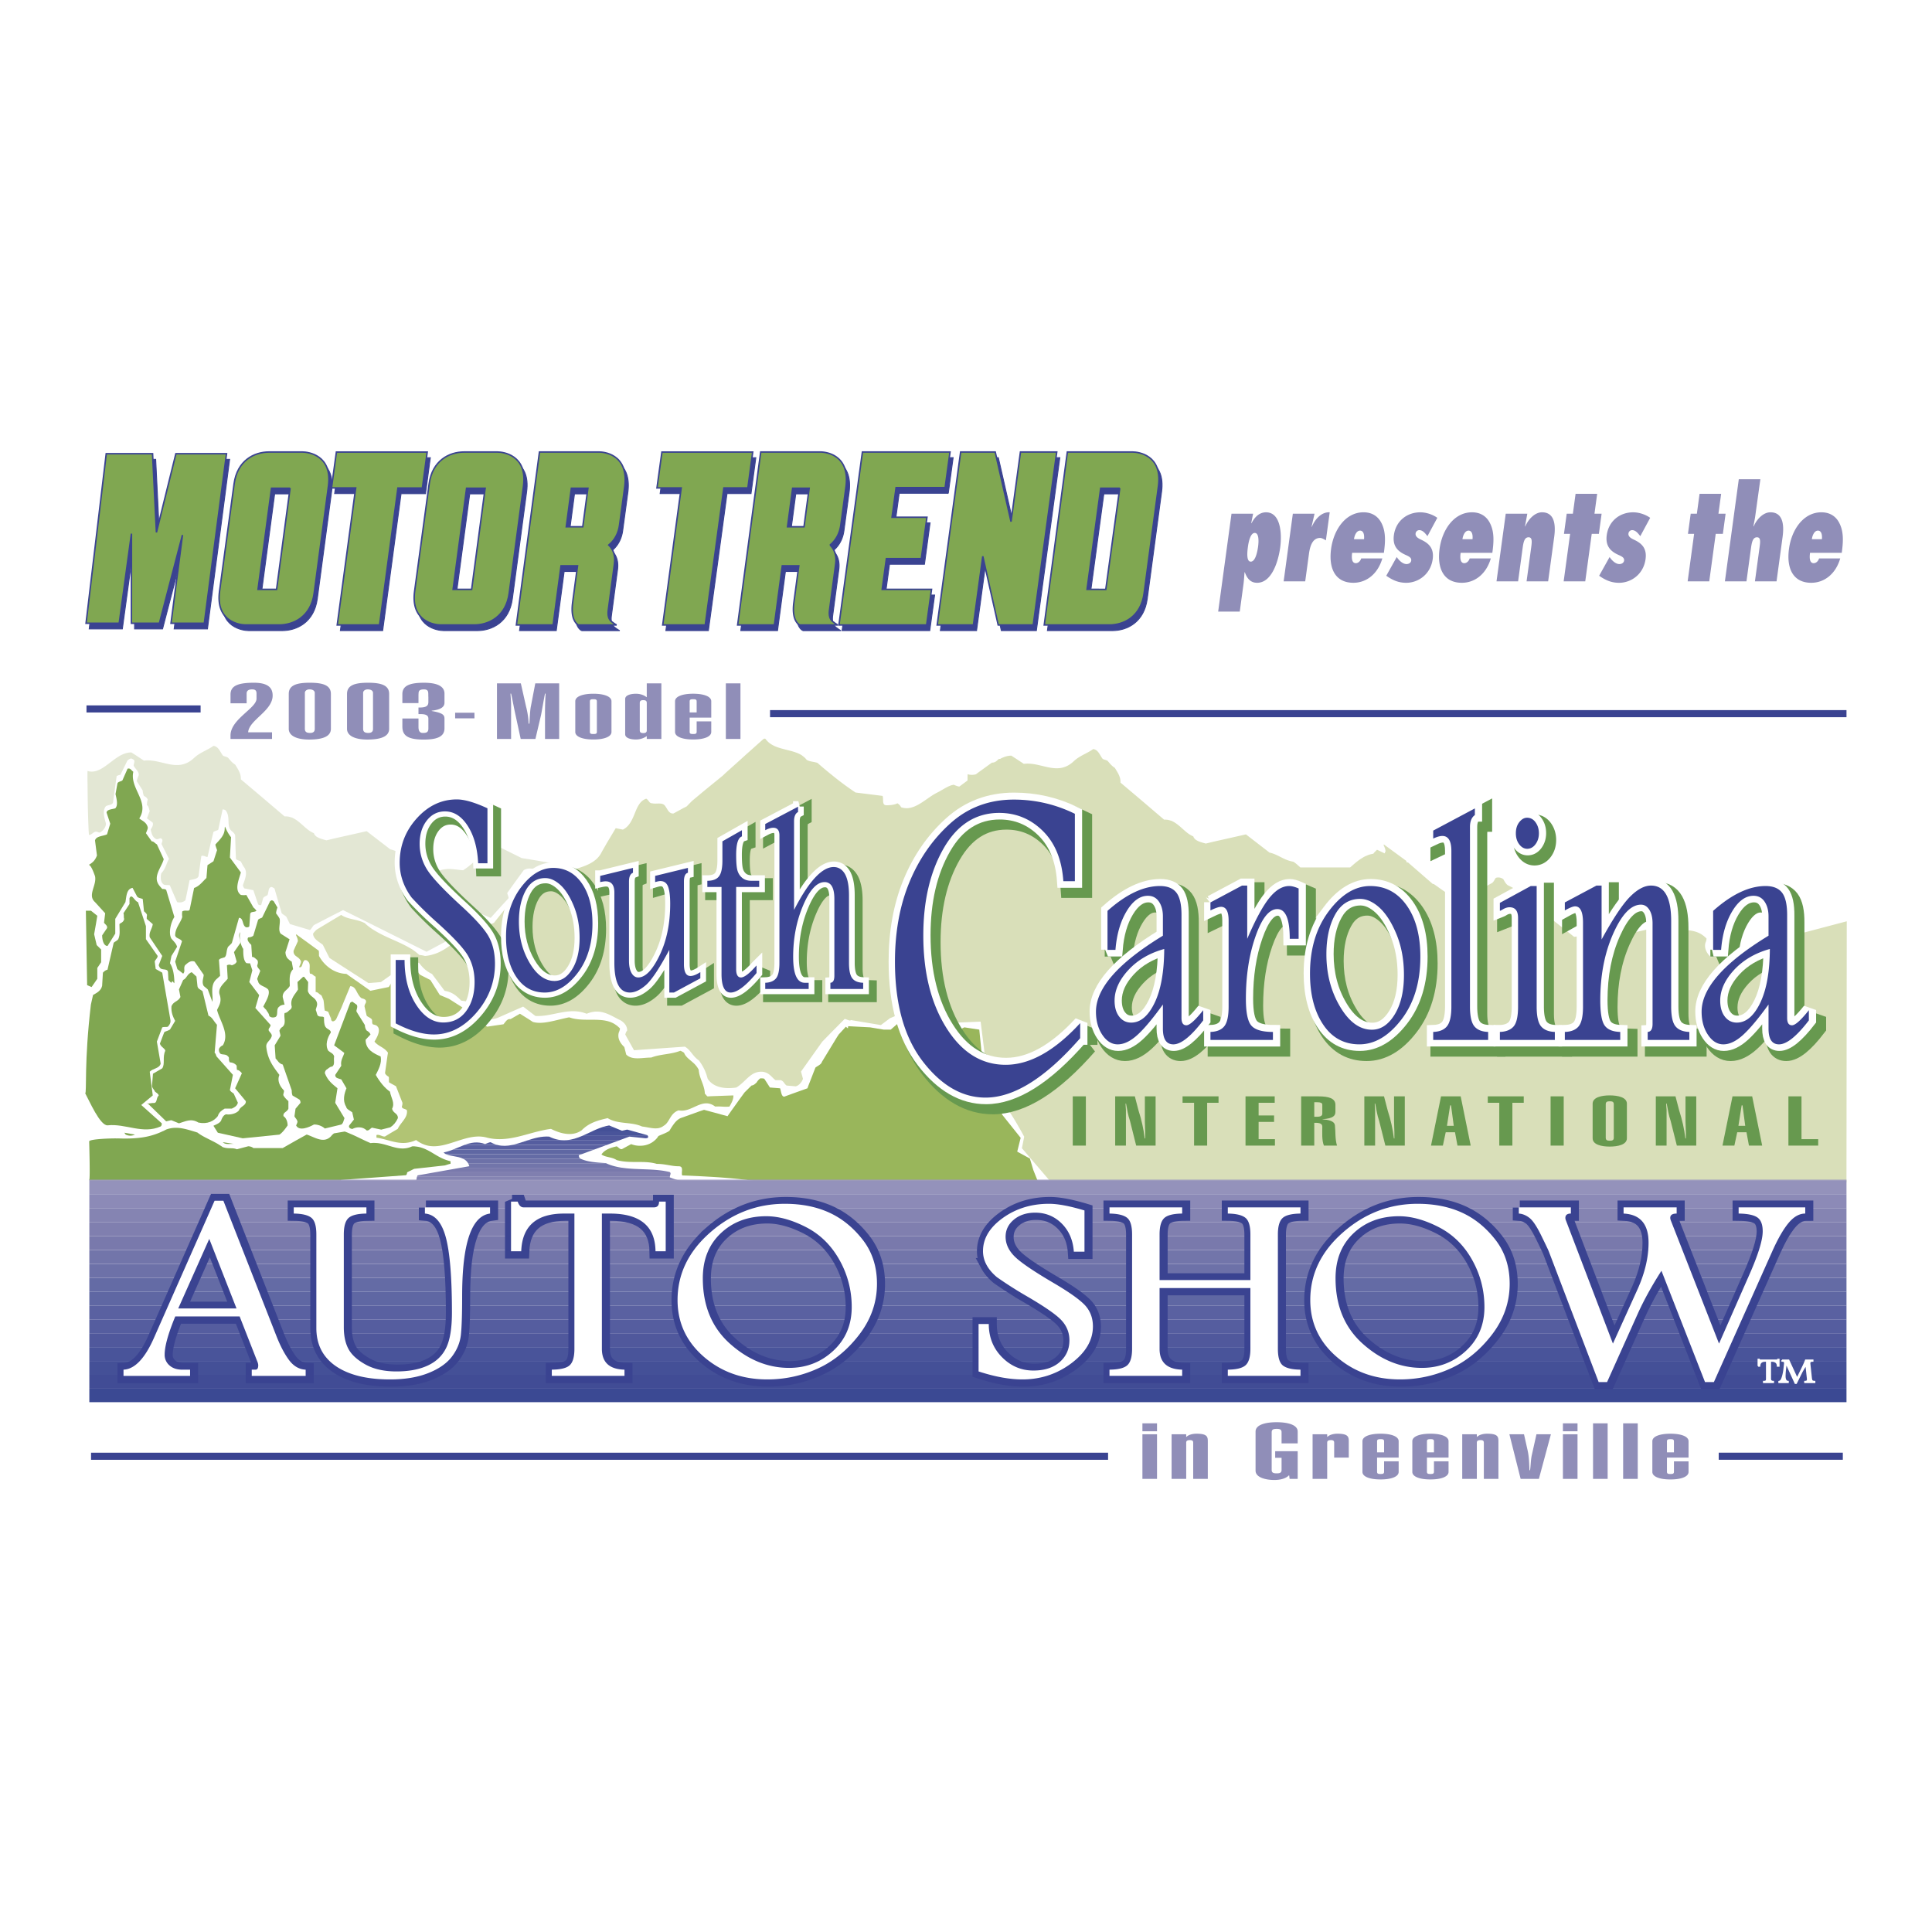 <svg xmlns="http://www.w3.org/2000/svg" width="2500" height="2500" viewBox="0 0 192.756 192.756"><path fill-rule="evenodd" clip-rule="evenodd" fill="#fff" d="M0 0h192.756v192.756H0V0z"/><path d="M8.866 86.287c.379-.229.613-.429.808-.935l-.195-1.502c.118-.447.791-.417 1.198-.606L11 82.18l-.37-1.113c.047-.309.487-.309.867-.418.301-.298.145-.915.027-1.422l.197-1.083c.077-.159.293-.159.488-.278l.517-1.173c.272-.08.33.119.575.308-.38 1.67 1.667 2.982.595 4.653.243.219.741.368.849.915 0 .149-.107.367-.185.557l.575.814c.214 0 .303.189.517.299l.683 1.481c-.195.775-1.092 1.699-.497 2.555.117.169.254.308.351.418.146 0 .273 0 .391.088l.818 2.706c-.332.487-.633 1.601-.292 2.167.37.418.458.497.565.806l-.565.914-.148.726c.333.527.42 1.233.439 1.87-.02.388-.135-.338-.292.08-.04 0-.148-.109-.303-.28l-.039-.726c0-.417-.43-.247-.732-.417a.67.67 0 0 1-.194-.338l.351-.915-1.247-1.86c-.108-.506.224-.803.302-1.311l-.604-.528c0-.109 0-.248.029-.388-.029-.109-.137-.228-.303-.367l-.125-1.224c-.197-.09-.469-.09-.575-.278l-.439-.835c-.605.11-.605.815-.712 1.421L11.5 91.675v1.471l-.771 1.233c-.399 0-.536-.616-.536-1.062l.486-.717c.05-.228-.107-.308-.301-.536l.116-.946-1.013-1.113c-.79-.695.195-1.67 0-2.585-.109-.31-.381-1.074-.615-1.133z" fill-rule="evenodd" clip-rule="evenodd" fill="#80a751"/><path d="M8.504 109.082c.399.726 1.473 3.224 2.223 3.193 1.814-.199 3.511.915 5.304.109.108-.079.108-.198.108-.309l-2.047-1.829 1.15-.954-.302-2.367c.302-.337.956-.307 1.091-.805l-.38-2.197.536-1.422c.195-.079.449 0 .576-.079.193-.229.301-.418.224-.756l-.8-4.624-.653-.367-.097-.746c.097-.249.292-.328.292-.557l-1.17-1.67V92.4l-.791-2.396c-.36-.09-.604-.915-.848-.397v.587l-.605.924c.079.17 0 .448.079.558-.079.388-.38.388-.478.528 0 .586.098 1.003-.118 1.5-.156.199-.38.249-.458.368l-.614 2.673c-.235.052-.351.19-.458.299l-.079 1.313c-.118.527-.594.726-.906.914l-.214.953c-.682 5.757-.4 8.748-.565 8.858z" fill-rule="evenodd" clip-rule="evenodd" fill="#80a751"/><path d="M14.715 110.068c-.244.109.526-.05.604-.019.41 0 .214-.459.517-.757-.05-.189-.186-.22-.38-.387-.019-.142-.214-.229-.292-.538l.098-1.243.926-.536c.303-.468 0-1.115.303-1.751-.029-.248-.459-.387-.536-.716l.428-1.123c.079-.109.302-.109.575-.279l.518-.864c-.214-.407-.41-.835-.37-1.441.156-.506.673-.468.896-.944l-.146-.756.42-.945c.349-.138.399-.616.849-.775l.475.436.098.927c.018.297.291.357.507.527l.594 2.445c.391.169.498.526.849.915l-.234 2.794c.078.049.126.158.186.357l1.637 1.839-.301 1.53c.087.142.195.221.379.339l.419.915c-.087.328-.301.438-.604.587h-.712c-.273.159-.576.357-.684.745-.379.498-1.033.836-1.939.647-.74-.448-1.276-.119-1.94.078l-.75-.308c-.118 0-.341.08-.526.11l-1.864-1.809z" fill-rule="evenodd" clip-rule="evenodd" fill="#80a751"/><path d="M8.742 78.993v-.05l-.008-.705c-.014-.782-.013-1.337.005-1.318.076.024.152.041.227.052.03.004.058.004.088.006.046.004.091.007.137.006.034 0 .064-.005.097-.008.043-.005.084-.008.127-.016l.096-.021a1.384 1.384 0 0 0 .22-.069c.042-.016.084-.032.126-.05l.089-.042c.045-.021.091-.046.137-.072l.073-.042a4.623 4.623 0 0 0 .416-.272c.201-.143.401-.298.604-.45.284-.215.572-.423.871-.585a3.319 3.319 0 0 1 .421-.18 1.9 1.9 0 0 1 .243-.066l.074-.016c.108-.018.214-.028.323-.025l.449.288.798.527c1.737-.219 3.335 1.253 4.955-.219a4.67 4.67 0 0 1 .37-.308c.575-.397 1.121-.586 1.618-.944.488.06.644.557.916.935.006.018.026.029.042.042.097.075.305.092.485.196.196.219.391.498.721.697.021.029.041.069.069.109.064.107.146.234.225.373.002.006.005.01.009.017.048.089.094.183.136.282l.017.042a1.513 1.513 0 0 1 .111.647l2.076 1.751 1.068.909.16.135 1.062.904c.125-.008.243 0 .356.018.065.01.125.028.187.044.045.013.09.024.132.041.032.01.065.015.096.027.04.018.077.042.118.062l.064.035c.065.036.129.073.189.115.041.028.082.055.122.085.039.03.079.058.117.088.261.205.506.44.754.65.127.109.253.208.383.293l.001.001c.131.085.265.158.407.213.012.059.04.114.076.165.007.012.018.022.028.035.032.04.069.078.113.112l.025.02c.113.084.255.152.41.205.186.069.391.12.595.179l.74-.179 3.277-.735 2.302 1.77.039.04c.916.198 1.423.755 2.398.914.039.021.088.05.125.081.259.186.481.402.705.605a5.664 5.664 0 0 0 .261.222c.101.08.204.156.313.216.031.018.061.03.091.045.054.026.106.051.162.07.027.01.058.018.087.025.067.02.141.034.214.041.025.003.05.007.076.008.103.004.21 0 .326-.02.145-.081.283-.13.428-.17.083-.021.16-.027.238-.039a2.46 2.46 0 0 1 .332-.034h.036c.342-.007.665.036.995.074.164.021.33.04.506.051.021-.021.038-.03.058-.051.28-.173.538-.382.79-.597.173-.149.343-.298.517-.446.142-.115.287-.223.437-.326.065-.044.134-.083.202-.125.063-.038.125-.08.191-.116.087-.045.179-.082.272-.12.057-.023.109-.052.168-.071.153-.052.314-.093.487-.118a.6.6 0 0 1 .125-.159c.069-.07.158-.16.245-.239l.497.239 1.843.915.761.12 3.256.557c.233 0 .312.118.137.316-.292.121-.702.22-1.033.021-.917.894-1.989-.417-2.925.199l-.884 1.211-.755 1.055c0 .1.118.319.137.518l-.662.717-1.131 1.251-.937-.396-1.229.714-.566.896c-.176.019-.253.218-.546.298a1.152 1.152 0 0 0-.409.417l-2.711 1.452L38.644 93l-2.697-1.347-1.72-.852-1.229.625-1.674.867c-.118.1-.197.299-.391.498l-2.009-.598-.116-.237-.234-.479c-.098-.119-.294-.2-.468-.358l-.059-.197-.056-.194-.246-.84-.096-.333-.207-.71-.038-.149c-.02-.06-.099-.119-.293-.2a.294.294 0 0 0-.118.025.234.234 0 0 0-.073.051.021.021 0 0 1-.007.004c-.135.149-.124.473-.212.695-.058.119-.331.14-.448.338l-.195.696c-.177 0-.274 0-.312-.119l-.108-.298-.326-.971-.025-.073-.01-.03-.896-.178c-.058-.06-.098-.14-.155-.299.057-.169.125-.347.185-.527a3.238 3.238 0 0 0 .11-.434l.006-.032a1.26 1.26 0 0 0-.036-.558 1.043 1.043 0 0 0-.048-.108l-.021-.045a.955.955 0 0 0-.099-.145c-.195-.299-.235-.477-.351-.577-.137-.06-.235-.06-.43-.198l-.042-1.018-.041-1.373c-.038-.12-.155-.259-.33-.397a.668.668 0 0 1-.164-.182c-.022-.035-.044-.07-.06-.109l-.011-.018c-.006-.015-.008-.032-.014-.048a1.093 1.093 0 0 1-.031-.106c-.007-.028-.012-.057-.018-.087-.005-.034-.01-.067-.013-.102l-.01-.099-.007-.115c0-.036-.003-.074-.004-.112-.004-.118-.008-.238-.018-.357l-.001-.008c-.003-.033-.008-.064-.012-.096-.006-.04-.011-.078-.02-.116a1.436 1.436 0 0 0-.056-.199c-.01-.026-.019-.054-.031-.08a.962.962 0 0 0-.097-.174c-.04-.079-.157-.159-.352-.159l-.358 1.669-.07.34c-.06.1-.293.1-.488.238l-.285 1.176-.3 1.309c-.117.06-.391-.198-.624-.08l-.09.628-.184 1.379c-.116.299-.506.299-.896.399l-.409 1.987c-.031.031-.06.062-.088.081-.002.001-.007.002-.009.004a.77.77 0 0 1-.338.136l-.03.002c-.058.006-.112.014-.168.011a.72.72 0 0 1-.204-.035l-.509-1.163-.214-.507c-.155-.06-.369 0-.565-.06a.523.523 0 0 1-.174-.144l-.018-.021a.673.673 0 0 1-.101-.212.327.327 0 0 1-.017-.053c-.004-.014-.01-.025-.012-.039a1.203 1.203 0 0 1-.018-.224c0-.017-.004-.03-.004-.048a1.57 1.57 0 0 1 .053-.394c.106-.129.205-.248.272-.368.051-.082.091-.164.128-.244.017-.035.032-.069.047-.104.001-.004.001-.007.004-.011.095-.23.167-.454.308-.685l.019-.02-.742-1.471c-.037-.12.195-.398 0-.537a.115.115 0 0 0-.038-.043.098.098 0 0 0-.054-.017c-.105-.009-.249.099-.394.099a.77.77 0 0 1-.166-.079c-.014-.008-.022-.022-.036-.032a.505.505 0 0 1-.08-.074.765.765 0 0 1-.104-.133c-.014-.023-.029-.045-.04-.069a1.369 1.369 0 0 1-.089-.228c-.003-.012-.009-.023-.013-.035a4.18 4.18 0 0 1-.077-.324c.019-.04.058-.09.088-.149.097-.149.186-.358.106-.548l-.565-.417.021-.07.253-.667c-.045-.098-.065-.212-.099-.328a.64.64 0 0 0-.072-.152.27.27 0 0 0-.103-.098c0-.119 0-.358.079-.557a.733.733 0 0 0-.088-.15.644.644 0 0 0-.097-.093c-.056-.044-.123-.084-.206-.135a1.7 1.7 0 0 1-.116-.537l-.585-.915c0-.109.078-.328.155-.517.011-.031.019-.06.039-.08.04-.358-.312-.597-.488-.915-.008-.02-.008-.03-.02-.049-.019-.13.108-.329.06-.508-.04-.08-.098-.12-.293-.199-.117 0-.252.08-.39.199l-.702 1.432c-.098 0-.216.04-.372.12l-.145 1.034-.206 1.511c0 .358-.428.299-.722.458a.909.909 0 0 0-.143.246c0 .004-.004.009-.004.013a.989.989 0 0 0-.055.249 1.395 1.395 0 0 0-.004.159v.062c.017.347.13.709.207 1.002 0 .09-.014.173-.039.252-.016.051-.04.095-.062.141-.009.017-.015.037-.024.053-.004.004-.008.007-.01.011a1.3 1.3 0 0 1-.449.435c-.098.062-.312-.138-.507-.059-.194.059-.273.238-.585.318-.029-.022-.053-.447-.075-1.072-.021-.479-.036-1.076-.053-1.702l-.001-.133a93.35 93.35 0 0 1-.016-.911l-.005-.503z" fill-rule="evenodd" clip-rule="evenodd" fill="#e3e7d4"/><path d="M22.418 82.588c.028.745-.487 1.163-.927 1.669 0 .11.108.388.166.558l-.36 1.113-.595.388-.107 1.283c-.39.356-.682.805-1.229.994l-.439 2.147c-.106.249-.409 0-.741.19a1.785 1.785 0 0 0 0 .557c-.185.615-.711 1.113-.711 1.839.088.337.498.278.683.586l-.683 2.028.224.756.577.446c.243-.277 0-.506.184-.834.224-.199.547-.528.956-.369l.906 1.312c0 .31-.224.726 0 1.113.108.11.273.22.411.359l.458 1.231c.106-.616-.302-1.699.467-2.315l.303-.279-.117-1.581c.088-.169.302-.169.576-.279.224-.198.136-.645.331-1.033.108-.111.273-.249.381-.389l.711-2.505c.486 0 .292.807.731.946.108 0 .244 0 .302-.109l.078-1.115c0-.417.332-.229.634-.417a1.318 1.318 0 0 0-.303-.338l-.711-1.253c-.106.03-.35.03-.545 0-.683-.497-.186-1.53 0-2.247l-1.092-1.481.116-2.028c-.224-.279-.409-.586-.605-1.064l-.03.121zM27.117 89.815l-.166.09-.769 1.582c-.021.119-.293.119-.43.278l-.469 1.561c-.029.09-.302.199-.516.199-.195.248.107.556.302.745l.078 1.203c.214 0 .302.139.516.308.089.109.089.329 0 .528 0 .248.196.328.303.557l-.303.775c0 .109.089.229.107.337.118.388.683.418.986.747.243.446-.243 1.202-.488 1.699.077.108.185.229.302.339.078.188.243.277.293.586.087.159.39.219.633.109.303-.199 0-.805.38-1.034.028-.079.302-.188.516-.188l-.185-.756c-.029-.586.488-.696.704-1.114 0-.586-.108-1.223.33-1.669l-.136-.756a1.41 1.41 0 0 1-.331-.249c-.156-.11-.293-.388-.293-.696l.409-1.281-.877-.557c-.302-.36-.029-.975-.108-1.472-.028-.11-.224-.388-.36-.557 0-.139.06-.388.137-.587l-.38-.636-.185-.091z" fill-rule="evenodd" clip-rule="evenodd" fill="#80a751"/><path d="M23.978 92.998c-.254.297 0 .716 0 1.083l-.634.915.271.945c-.077.169-.184.258-.486.369a.49.49 0 0 0-.488 0l.077 1.332c-.301.418-1.062.923-.789 1.64.214.676-.088 1.064-.274 1.482.274 1.112 1.278 2.365.577 3.529a.708.708 0 0 0-.391.368c0 .14 0 .247.088.387.106.249.623.05.818.358.187.09 0 .308.187.588.224 0 .525.109.681.337 0 .109 0 .278.031.418.195 0 .332.159.487.327l-.674 1.502 1.064 1.283c.048.446-.546.507-.683.923-.226.279-.79.469-1.288.389-.214.08-.32.219-.458.528-.059.308-.497.476-.8.615l.438.695 2.489.558 3.655-.368c.302-.189.604-.606.819-.914 0-.309-.106-.727-.409-.925-.079-.389.332-.389.488-.746v-.755c-.156-.141-.381-.358-.488-.558-.079-.109.106-.389.029-.526-.303-.309-.711-.895-.439-1.532-.623-.835-1.169-1.531-1.306-2.783-.058-.497.428-.617.546-1.114 0-.219-.166-.308-.303-.527-.058-.249.137-.249.185-.556l-1.52-1.7.38-1.283-.985-1.303.303-1.172-.225-.696c-.136 0-.272 0-.38-.03-.303-.298-.303-.915-.303-1.411-.29-.4-.427-1.255-.29-1.672z" fill-rule="evenodd" clip-rule="evenodd" fill="#80a751"/><path d="M29.436 95.305a.494.494 0 0 1-.129-.223l-.01-.038a.761.761 0 0 1-.005-.188l.203-.468h.007l.218-.487c0-.239-.136-.498-.176-.577v-.119l1.472 1.073h.001l.789.577c.02.139.02.417.02.517a3.608 3.608 0 0 0 1.238 1.333c.451.277.957.446 1.493.457l.931.656h.005l1.463 1.033 1.832-.377.526-.835.206-.12h.014l.873-.478c.194-.178.234-.358.35-.496.292-.1.605 0 .761.138.137.259.312.558.526.638l.896.457.937 1.491.897.377.086.051 1.356.865 1.891 1.48.488.389 1.639-.239c.087-.109.175-.229.263-.327.117-.129.244-.219.439-.188l.937-.538.887.556.399.261c.995.297 2.302-.199 3.627-.458a3.432 3.432 0 0 0 .577.15l.034.007c1.343.229 2.802-.163 3.918.513.053.033.105.072.156.107.028.02.055.037.083.059a.058.058 0 0 0 .015.011l.077.066c.071.062.143.124.21.2 0 0-.02.199-.117.398a1.124 1.124 0 0 0-.004.614c.043.159.114.307.203.439l.044.062c.03.041.062.081.096.12l.058.068c.048.052.099.104.149.147l.194.755c.605.598 1.581.299 2.496.299.916-.358 1.93-.299 2.906-.677 0 0 .176.06.37.2.027.076.063.146.105.214.012.021.029.04.043.059.031.045.064.087.1.126.021.023.04.046.061.066.199.203.446.381.677.598a2.502 2.502 0 0 1 .238.262c.013.019.03.036.044.057.073.1.141.205.196.329.003.098.02.193.036.287.006.04.012.082.022.12.008.036.02.07.027.106.124.459.346.893.453 1.355.003.007.004.015.006.022.015.068.03.138.04.21.012.087.021.175.021.264.116.1.214.279.292.279l.303-.02 2.252-.08c.039.397-.254.874-.389 1.113-.489.06-.819-.039-1.425 0-1.306-.994-2.32.656-3.646.377-.687.234-.839.841-1.161 1.247l-.018.023a1.29 1.29 0 0 1-.124.132.891.891 0 0 1-.179.13 1.122 1.122 0 0 1-.383.203l-.032.013c-.061.017-.125.03-.187.038l-.024.002c-.454.053-.961-.107-1.54-.176-1.093-.498-2.418-.199-3.432-.836-.937.22-1.833.438-2.593 1.212-.559.397-1.202.433-1.821.309-.021-.004-.042-.004-.062-.009l-.021-.007a2.563 2.563 0 0 1-.162-.041 3.443 3.443 0 0 1-.211-.062c-.045-.015-.09-.029-.134-.047a3.777 3.777 0 0 1-.23-.09c-.036-.015-.071-.027-.105-.042a8.516 8.516 0 0 1-.315-.149 8.482 8.482 0 0 0-.741.124c-.105.022-.21.046-.316.071l-.304.072c-1.641.417-3.257 1.044-5.017.607a2.842 2.842 0 0 0-.427-.088c-.028-.005-.055-.005-.083-.008a3.142 3.142 0 0 0-.363-.02c-.018.002-.037.002-.056.003-1.573.04-3.156 1.112-4.687.956l-.029-.003a2.575 2.575 0 0 1-.375-.07l-.064-.017a2.355 2.355 0 0 1-.344-.128c-.02-.007-.038-.011-.057-.019-.016-.009-.034-.021-.052-.029a2.64 2.64 0 0 1-.181-.096 2.617 2.617 0 0 1-.36-.243c-1.502.695-2.593-.042-3.958-.239v-.258c.311-.101.604.198.857.139l.526-.318.742-.438c.165-.368.457-.656.662-.975.131-.194.231-.392.256-.627.007-.078.008-.16-.003-.249-.135-.178-.505-.118-.505-.377v-.01a.893.893 0 0 0 .058-.368l-.644-1.65-.683-.377c-.008-.031-.02-.061-.02-.09-.007-.125.002-.26-.004-.365-.004-.038-.007-.074-.016-.103-.194-.119-.332-.238-.37-.378l.058-.427.051-.346.134-.957.05-.298a1.506 1.506 0 0 0-.144-.181l-.058-.056a1.33 1.33 0 0 0-.159-.139 3.105 3.105 0 0 0-.131-.094c-.005-.005-.011-.008-.017-.012-.214-.14-.432-.251-.624-.414l-.028-.021a1.348 1.348 0 0 1-.185-.198c.176-.278.438-.736.438-1.104a.494.494 0 0 0-.021-.189c-.002-.01-.002-.02-.005-.027a.435.435 0 0 0-.099-.17c-.117-.18-.391-.18-.489-.239-.116-.179 0-.378-.116-.516-.195-.18-.39-.22-.488-.339l-.214-.915c0-.039 0-.06.01-.09.001-.006.004-.009.004-.014.008-.034.018-.062.027-.089.059-.145.151-.199.094-.404-.116-.18-.33-.18-.447-.238a1.04 1.04 0 0 1-.194-.198 1.494 1.494 0 0 1-.128-.195c-.02-.031-.04-.062-.058-.094-.09-.169-.17-.339-.275-.47l-.032-.036a.557.557 0 0 0-.193-.147c-.017-.009-.035-.014-.052-.021a.581.581 0 0 0-.178-.031l-.585 1.41-.311.764-.508 1.114c-.078.138-.292.278-.409.197l-.01-.009h.001c-.001-.002-.001-.004-.003-.005l.001.005c-.018-.013-.023-.029-.036-.045-.01-.012-.024-.023-.029-.036a.277.277 0 0 1-.021-.133l.005.013c.004-.101.042-.215.063-.318l-.005-.009c-.021.102-.058.214-.063.314l-.291-.708c-.138-.058-.271-.104-.334-.104a2.21 2.21 0 0 1-.039-.207v-.002a2.267 2.267 0 0 1-.026-.231c-.021-.215-.033-.422-.072-.612l.007.018a1.384 1.384 0 0 0-.044-.174l-.017-.031c.022.06.041.122.054.188l-.173-.421a.894.894 0 0 0-.08-.097c-.216-.1-.293-.297-.528-.297v-1.532c-.272-.119-.292-.299-.565-.299a.963.963 0 0 1-.039-.277c-.01-.368.087-.736-.156-.935-.098-.14-.214-.14-.332-.14-.293.199-.176.835-.565.696.077-.178.195-.416.195-.556a.767.767 0 0 0-.205-.314c-.001-.002-.004-.002-.005-.005-.084-.079-.177-.138-.261-.201a1.096 1.096 0 0 1-.105-.083c-.006-.007-.011-.016-.019-.023z" fill-rule="evenodd" clip-rule="evenodd" fill="#b1c474"/><path d="M30.227 97.471l-.546.507.049.747c-.243.446-.839.923-.625 1.699 0 .108-.029.229-.193.339-.137.078-.216.277-.519.308-.106.438.196.994-.185 1.362-.116.078-.224.138-.331.387 0 .111.107.389.107.527l-.576.945.088 1.312c.214.189.303.498.711.605l.897 2.566c0 .108 0 .337.079.526l.663.388c.079.029.137.17.137.338l-.497.587-.107.746c.059.198.215.229.302.536 0 .11-.087.278-.137.389.303.605 1.279.188 1.776-.09.32-.021.789.119 1.091.397l1.639-.397c.184-.11.214-.329.32-.637l-.925-1.531.224-1.451c-.526-.438-.957-.745-1.257-1.502 0-.14.048-.249.166-.358.186-.09.272-.277.565-.308.303-.199.118-.615.195-1.004-.077-.309-.332-.358-.575-.558-.351-.556-.108-1.303.243-1.829 0-.309-.351-.277-.546-.586-.135-.229-.135-.617-.135-.925-.156-.159-.352 0-.595-.159-.107-.09-.107-.309-.225-.586 0-.109.117-.339.136-.527 0-.119-.019-.279-.106-.398-.185-.357-.625-.417-.819-.943l.03-.916-.411-.526-.108.02z" fill-rule="evenodd" clip-rule="evenodd" fill="#80a751"/><path d="M17.093 98.894c0 .139.089.277.167.387l-.167-.387z" fill-rule="evenodd" clip-rule="evenodd" fill="#fff"/><path d="M34.947 100.036l-1.61 4.256 1.014.755c-.086.358-.408.747-.301 1.283l-.605.914c0 .339.302.339.605.448l.516.885c-.215.536-.409 1.232-.029 1.839.029.249.361.367.605.557l.166.728-.468.586c-.079.188.058.308.302.357.458-.248 1.062-.248 1.442.14.225.03.303-.14.517-.278l.937.197.896-.228c.303-.188.575-.497.762-.915.029-.497-.488-.478-.576-.944.302-.587-.108-1.084-.214-1.701-.488-.337-.985-.913-1.415-1.67.244-.496.624-1.142.487-1.839-.681-.309-1.501-.666-1.501-1.67l.489-.527c-.079-.189-.187-.277-.381-.389-.079-.078-.185-.309-.185-.556l-.819-1.313c-.087-.188.156-.418.02-.695l-.458-.328-.196.108z" fill-rule="evenodd" clip-rule="evenodd" fill="#80a751"/><path d="M94.314 103.844c-.106.12 0 .398.118.506.38 0 0-.506-.118-.506z" fill-rule="evenodd" clip-rule="evenodd" fill="#fff"/><path d="M61.11 112.425h-.918c.192-.06.386-.107.583-.139l.335.139z" fill-rule="evenodd" clip-rule="evenodd" fill="#414c95"/><path d="M63.231 112.88h-4.167a8.826 8.826 0 0 1 1.127-.455h.918l.942.389c.195-.03.439-.111.546-.111l.634.177z" fill-rule="evenodd" clip-rule="evenodd" fill="#445097"/><path d="M64.64 113.331h-6.562c.332-.141.66-.3.987-.451h4.167l1.364.38a.87.87 0 0 1 .044.071z" fill-rule="evenodd" clip-rule="evenodd" fill="#49549a"/><path d="M61.745 113.786h-9.149c.7-.23 1.421-.438 2.193-.387 1.237.613 2.286.356 3.29-.068h6.562c.075.147-.001.237-.238.237l-1.609-.169-1.049.387z" fill-rule="evenodd" clip-rule="evenodd" fill="#50589c"/><path d="M60.518 114.237H51.08c.501-.103 1.003-.283 1.515-.451h9.149l-1.226.451zm-10.878 0h-3.318c.664-.245 1.326-.382 2.079-.093.195-.079.438-.188.547-.188.234.133.464.224.692.281z" fill-rule="evenodd" clip-rule="evenodd" fill="#555d9f"/><path d="M59.284 114.691h-14.08c.383-.149.751-.318 1.118-.454h3.318c.486.123.963.098 1.44 0h9.438l-1.234.454z" fill-rule="evenodd" clip-rule="evenodd" fill="#5a61a1"/><path d="M58.049 115.146H44.483a.739.739 0 0 1-.226-.167c.33-.065.643-.17.946-.288h14.08l-1.234.455z" fill-rule="evenodd" clip-rule="evenodd" fill="#5f67a3"/><path d="M57.912 115.599H46.186c-.54-.257-1.267-.235-1.702-.452h13.565l-.306.113c0 .168.077.307.166.337l.003.002z" fill-rule="evenodd" clip-rule="evenodd" fill="#646ba5"/><path d="M60.461 116.053H46.7a1.138 1.138 0 0 0-.514-.454h11.727c.701.337 1.607.385 2.532.446l.016.008z" fill-rule="evenodd" clip-rule="evenodd" fill="#6d71a8"/><path d="M62.062 116.507h-16.11l.871-.154a1.216 1.216 0 0 0-.123-.3h13.761c.497.235 1.038.371 1.601.454z" fill-rule="evenodd" clip-rule="evenodd" fill="#7275aa"/><path d="M66.845 116.959H43.402l2.549-.452h16.11c1.53.227 3.232.06 4.739.423a.166.166 0 0 1 .045.029z" fill-rule="evenodd" clip-rule="evenodd" fill="#7979ac"/><path d="M66.828 117.413H41.603c.023-.06.048-.107.062-.146l1.737-.308h23.443c.133.111-.009.286-.017.454z" fill-rule="evenodd" clip-rule="evenodd" fill="#807faf"/><path d="M68.118 117.868H41.427c.072-.076.129-.15.129-.213 0-.099.022-.177.046-.242h25.225c0 .019 0 .035.002.053.421.172.852.303 1.289.402z" fill-rule="evenodd" clip-rule="evenodd" fill="#8584b2"/><path d="M75.02 118.319H38.828a38.108 38.108 0 0 1-3.88-.436l6.385.08.094-.096h26.691c2.233.511 4.64.209 6.902.452z" fill-rule="evenodd" clip-rule="evenodd" fill="#8c8ab7"/><path d="M38.828 118.319h12.756c-4.264.009-8.588.27-12.756 0zm13.106 0H75.02c.163.018.326.038.488.062H61.155c-1.288.139-2.623-.11-4.018.139-1.713-.149-3.452-.198-5.203-.201z" fill-rule="evenodd" clip-rule="evenodd" fill="#9492bb"/><path d="M9.883 119.036c.021 0-1.009-1.208-.97-1.338.089-.259-.017-3.824-.017-3.824.066-.241 2.259-.312 2.834-.29l.03-.006c.785.03 1.554.022 2.306-.079h.002a7.093 7.093 0 0 0 2.188-.646l.019-.003c.101-.05.202-.1.303-.156 1.053-.388 1.988-.039 2.963.248.049.021.097.031.156.05.107.086.224.165.346.241.104.064.215.127.326.187.438.237.913.448 1.359.709.062.036.123.079.185.117.068.043.137.082.202.128.029.021.058.04.097.07.604.219.937.021 1.424.219l1.131-.299a.898.898 0 0 1 .411.108l.009.005c.009.007.021.011.03.018.019.01.039.029.058.05H28.2l1.307-.745 1.091-.607c.114.036.232.082.35.132l.421.177c.584.238 1.168.396 1.687-.168a.41.41 0 0 1 .107-.121c.088-.09.166-.139.166-.139l1.054-.18c.078.02.155.05.232.081.113.044.222.092.333.141.044.02.09.039.138.058a19.53 19.53 0 0 1 .543.248c.411.199.849.417 1.347.628.134-.021.266-.025.397-.023.03 0 .058.003.088.006.1.004.199.011.297.024.042.005.082.014.122.021.079.014.158.026.235.046.504.113.983.298 1.466.396l.032.006a3.099 3.099 0 0 0 .593.059c.021 0 .042-.002.064-.004.258-.011.521-.062.792-.184l.087-.03h.127c.095.004.187.016.276.027l.027.003c.123.018.241.041.355.072.046.012.091.029.137.043.062.021.124.041.184.063.053.019.102.04.152.062.067.028.134.061.201.092.016.009.034.016.052.025l.023.014c.134.068.263.141.391.217.285.169.566.346.869.501l.024.012a4.293 4.293 0 0 0 .685.278c.097.03.193.06.298.082v.259c-.098 0-.371.099-.565.158l-3.062.339-.683.338c-.058.078 0 .178-.137.298l-6.474.478a.25.25 0 0 0-.044.101.525.525 0 0 0-.013.1v.027c0 .033.004.068.011.103a.786.786 0 0 0 .046.146c0 .14-.078.239-.176.299l-6.864.02-3.709.01-.15.001-4.068.01-7.632.029-1.547.462z" fill-rule="evenodd" clip-rule="evenodd" fill="#80a751"/><path d="M12.541 113.2l-.137-.189 1.062.189a1.07 1.07 0 0 1-.925 0zM22.233 113.957l1.227.188c-.409-.08-.935.119-1.227-.188z" fill-rule="evenodd" clip-rule="evenodd" fill="#80a751"/><path d="M103.783 118.455l-.689-1.721-.344-1.149-1.262-.688.344-1.377-1.836-2.298-1.949-5.051-.344-3.445-1.493-.229-.688.345-.688 1.951-2.524-1.148-.575-1.951-1.146-.46-1.722 1.493h-.688l-1.377-.229-2.179-.114-.028.217-.215-.166-.059.078-.643.697-.206.318-1.452 2.386-.039.081c-.079.217-.391.337-.625.516l-.204.517-.125.328-.381.975-.088.249-1.502.536-.817.299c-.293-.02-.293-.498-.411-.835l-1.014-.08-.4-.625-.164-.249c-.118-.04-.253-.04-.351-.04-.02 0-.04.01-.068.02-.107.08-.264.239-.343.398-.175.139-.272.277-.506.298l-.303.298-.4.398-.515.706-.419.587-.4.557-.361.517-2.341-.638-.477.159-1.375.495-.488.172-.02.01a1.276 1.276 0 0 0-.253.158c-.023.018-.047.034-.069.053a2.441 2.441 0 0 0-.287.309c-.004.004-.008.012-.011.016a5.714 5.714 0 0 0-.355.52c-.039.068-.077.129-.116.199-.273.197-.682.337-1.092.518-.049.059-.087.128-.137.188l.004.001a2.143 2.143 0 0 1-1.593.784 2.344 2.344 0 0 1-1.004-.159l-.917.498c-.214.038-.311-.159-.526-.279-.488.12-1.17.279-1.52.815.428.299 1.051.239 1.52.558 1.365.378 2.73 0 3.997.378.858 0 1.462.238 2.185.238.545 0 .233.577.351.914.838.03 1.677.069 2.516.119a61.36 61.36 0 0 1 3.98.335l.007.004c.249.028.496.063.745.098 1.096.155 2.2.358 3.321.638.467-.018.924-.029 1.385-.043 1.85-.05 3.661-.064 5.463-.064.896.003 1.788.014 2.685.025l.019.077h15.602v-.006z" fill-rule="evenodd" clip-rule="evenodd" fill="#99b65b"/><path d="M170.695 95.493a3.124 3.124 0 0 1-.141-.141l-.059-.067a2.465 2.465 0 0 1-.139-.183 1.512 1.512 0 0 1-.203-.441 1.12 1.12 0 0 1 .004-.613c.098-.199.115-.4.115-.4a2.254 2.254 0 0 0-.209-.198 2.28 2.28 0 0 0-.078-.066c-.004-.003-.008-.009-.014-.013-.027-.021-.057-.038-.084-.059-.051-.036-.102-.074-.154-.106-1.113-.677-2.568-.283-3.906-.513a3.214 3.214 0 0 1-.61-.157c-1.322.258-2.623.756-3.615.458l-.398-.259-.885-.557-.934.538c-.193-.03-.32.059-.438.188-.086.099-.174.22-.262.327l-1.633.239-.486-.387-1.885-1.482-1.352-.865-.088-.048-.893-.379-.936-1.491-.893-.457c-.215-.079-.389-.377-.525-.636a.807.807 0 0 0-.758-.139c-.117.139-.156.318-.35.496l-.869.477-.016.001-.205.119-.525.835-1.826.377-1.457-1.035h-.008l-.926-.655c-.037-.001-.072-.008-.109-.011l-2.463-2.14-.156-.025a1.708 1.708 0 0 0-.014-.131l-.787-.577-1.469-1.074v.12c.041.081.176.337.176.577l-.092.204-.252-.127-.498-.238a5.544 5.544 0 0 0-.242.238.634.634 0 0 0-.127.161c-.172.023-.33.063-.482.116-.061.02-.113.048-.17.071-.092.039-.184.074-.27.121-.066.035-.127.076-.191.115-.068.042-.135.081-.201.126a8.034 8.034 0 0 0-.434.325c-.176.148-.346.298-.518.447l-.059.048h-4.957c-.186-.169-.371-.343-.582-.495a.785.785 0 0 0-.125-.079c-.973-.161-1.479-.718-2.393-.916l-.037-.04-2.295-1.77-3.268.736-.736.179c-.205-.06-.41-.108-.596-.179a1.542 1.542 0 0 1-.433-.224.716.716 0 0 1-.113-.114c-.01-.012-.02-.022-.025-.035a.44.44 0 0 1-.078-.165 2.152 2.152 0 0 1-.402-.212h-.002a3.665 3.665 0 0 1-.381-.294c-.25-.209-.492-.445-.752-.649-.039-.031-.08-.059-.117-.088-.041-.029-.08-.058-.123-.085a2.248 2.248 0 0 0-.188-.115c-.021-.012-.043-.022-.066-.034-.039-.02-.076-.045-.117-.063-.027-.012-.062-.016-.094-.027a1.419 1.419 0 0 0-.131-.04c-.062-.017-.123-.034-.188-.043a1.583 1.583 0 0 0-.354-.018l-1.061-.904-.16-.137-1.064-.909-2.07-1.749a1.461 1.461 0 0 0-.111-.649l-.014-.042a3.913 3.913 0 0 0-.139-.283c-.004-.005-.008-.01-.008-.016-.08-.138-.16-.266-.223-.374-.031-.04-.051-.079-.07-.109-.33-.2-.525-.477-.719-.695-.18-.105-.387-.122-.484-.197-.016-.014-.035-.024-.039-.042-.273-.378-.428-.875-.914-.936-.496.359-1.041.548-1.613.945-.117.091-.244.188-.371.309-1.613 1.472-3.207 0-4.938.219l-.799-.527-.445-.288a1.735 1.735 0 0 0-.322.026c-.025.004-.049.011-.074.016a2.32 2.32 0 0 0-.244.067l-.074.027a2.984 2.984 0 0 0-.346.152c-.018.011-.037.025-.059.037l-.115-.009c-.137.099-.332.398-.701.377l-1.4 1.014-.197.149-.053.013c-.031.007-.062.016-.096.023-.041.007-.084.01-.127.015-.031.003-.062.007-.094.007-.046.002-.092-.002-.139-.005-.028-.003-.057-.002-.086-.006a1.192 1.192 0 0 1-.228-.053c-.011-.012-.015.232-.014.624l-.813.606c-.137 0-.388-.1-.564-.179a1.623 1.623 0 0 0-.269.065c-.04.014-.083.028-.123.044l-.074.032c-.262.114-.515.273-.788.425-.126.08-.252.14-.379.209a3.41 3.41 0 0 0-.244.13c-.817.461-1.695 1.313-2.623 1.421a1.265 1.265 0 0 1-.398 0 1.594 1.594 0 0 1-.351-.078c-.058-.101-.118-.239-.369-.398-.293.159-.759.198-1.089.198-.486 0-.272-.557-.39-.935l-2.703-.338c-.125-.083-.257-.175-.388-.265-.233-.16-.473-.331-.715-.509-.037-.029-.075-.055-.112-.083a30.712 30.712 0 0 1-1.171-.914 19.22 19.22 0 0 1-.376-.306l-.349-.29a54.977 54.977 0 0 1-.696-.596c-.411-.12-.779-.12-1.07-.299a1.597 1.597 0 0 0-.213-.235c-.032-.03-.067-.057-.102-.084-.034-.028-.07-.058-.107-.084-.029-.021-.054-.044-.084-.064-.723-.448-1.775-.518-2.615-.871l-.025-.01c-.05-.021-.097-.045-.145-.069a2.008 2.008 0 0 1-.113-.059c-.038-.02-.072-.042-.107-.062-.045-.028-.089-.06-.135-.09-.026-.021-.055-.04-.081-.061a1.715 1.715 0 0 1-.142-.127c-.019-.019-.039-.036-.058-.056a1.979 1.979 0 0 1-.176-.215c-.077-.061-.194 0-.194 0l-1.817 1.621-.764.693-1.189 1.066-.292.279-1.818 1.481-1.274 1.063-.523.538-.32.159-.982.537a.449.449 0 0 1-.137 0 .304.304 0 0 1-.084-.019l-.032-.011a.61.61 0 0 1-.245-.194l-.004-.004c-.073-.092-.135-.201-.199-.309-.029-.042-.055-.084-.083-.126a1.265 1.265 0 0 0-.111-.152c-.29-.299-.815-.099-1.244-.198-.311 0-.311-.299-.583-.458-.1.028-.189.073-.271.124a.722.722 0 0 0-.055.032c-.07.048-.134.106-.193.167-.024.025-.048.05-.069.077a1.514 1.514 0 0 0-.127.171 3.032 3.032 0 0 0-.207.363c-.219.467-.39 1.015-.675 1.462-.017.025-.033.05-.051.074a1.51 1.51 0 0 1-.098.129c-.026.032-.051.066-.079.096-.137.16-.312.288-.507.388l-.718-.14-.904 1.511-.477.835a2.325 2.325 0 0 1-.778.925c-.684.505-1.624.719-2.536 1.024l-.04.014a10.82 10.82 0 0 0-.554.204c-1.108.438-2.255.438-3.44.081l-.39.437-1.225 1.431a.485.485 0 0 0 .045.176c.039.107.094.232.13.342l-1.272 1.572-.71.894c-.078.02-.195.1-.389.139-.351.08-.584-.318-.915-.457-.543.309-1.029.736-1.525 1.194-.261.246-.523.499-.794.745l-.224.199-.16.137a9.021 9.021 0 0 1-.438.347 6.713 6.713 0 0 1-.853.534 4.366 4.366 0 0 1-.464.207c-.102.039-.21.071-.318.103-.072.019-.143.044-.218.061a3.896 3.896 0 0 1-.583.093c-.272-.08-.565-.1-.565-.1a5.884 5.884 0 0 0-.421-.351c-.02-.014-.041-.031-.062-.044-.077-.058-.155-.118-.235-.171-.065-.042-.135-.076-.202-.116l-.05-.029c-.513-.299-1.069-.55-1.642-.802-.56-.249-1.125-.501-1.654-.812a6.48 6.48 0 0 1-.591-.373c-.011-.009-.021-.014-.032-.021a5.071 5.071 0 0 1-.554-.461c-.818-.417-1.633-.338-2.353-.816l-2.392 1.434a1.323 1.323 0 0 0-.251.238c-.059.069-.118.128-.156.197 0 .558.68.856.971 1.114l.224.447.438.866 3.888 2.505 1.244-.1 3.111-2.207.719.319c.062.082.135.176.212.266l.059.066c.014.015.026.031.04.045.066.072.137.144.213.211.011.011.022.019.032.028a2.768 2.768 0 0 0 .362.269c.109.069.222.134.347.188l1.263 1.689c.758.121 1.167.478 1.652.975l.739.119c.01.01.02.03.029.04.155.199.311.419.477.631l.048.062.042.051c.562.696 1.258 1.274 2.417.769l2.43-1.074 1.224.935c1.711.1 3.344-.935 5.114-.219 1.438-.617 2.429.219 3.421.676.292.199.621.498.621.994-.077.08-.135.199-.193.398l.165.299.709 1.271 5.074-.357c.086.049.163.104.237.164l.033.03a1.961 1.961 0 0 1 .198.198c.11.124.214.26.323.394.083.105.171.207.269.305l.054.053c.087.081.178.16.286.229a5.347 5.347 0 0 1 .479.766c.025.049.051.097.074.144.128.28.229.574.322.92.544.835 1.635 1.054 2.858.874 1.01-.615 1.419-1.671 2.645-1.571.679.1.892.578 1.261.835h.526c.33.121.33.358.582.538l.914.079c.311-.079.603-.396.72-.755l-.195-.716 2.119-2.983 1.016-1.039 1.22-1.228c.035 0 .079.012.125.027.09.032.197.08.301.109a.477.477 0 0 0 .138.021c.015-.02.033-.034.05-.05l3.002.501.915-.688 1.944-.805 1.374.229.229 1.723 2.174.459.572-1.147 2.745-.115.457 3.674s1.715 4.823 2.061 4.938c.342.116 1.828 2.87 1.828 2.87l-.229 1.149 2.846 3.326 79.42.086.029-26.053-13.557 3.576z" fill-rule="evenodd" clip-rule="evenodd" fill="#d9dfb9"/><path fill-rule="evenodd" clip-rule="evenodd" fill="#3b4993" d="M8.913 138.548h175.312v1.348H8.913v-1.348z"/><path fill-rule="evenodd" clip-rule="evenodd" fill="#414c95" d="M8.913 137.166h175.312v1.382H8.913v-1.382z"/><path fill-rule="evenodd" clip-rule="evenodd" fill="#445097" d="M8.913 135.784h175.312v1.382H8.913v-1.382z"/><path fill-rule="evenodd" clip-rule="evenodd" fill="#49549a" d="M8.913 134.401h175.312v1.383H8.913v-1.383z"/><path fill-rule="evenodd" clip-rule="evenodd" fill="#50589c" d="M8.913 133.019h175.312v1.382H8.913v-1.382z"/><path fill-rule="evenodd" clip-rule="evenodd" fill="#555d9f" d="M8.913 131.637h175.312v1.382H8.913v-1.382z"/><path fill-rule="evenodd" clip-rule="evenodd" fill="#5a61a1" d="M8.913 130.251h175.312v1.386H8.913v-1.386z"/><path fill-rule="evenodd" clip-rule="evenodd" fill="#5f67a3" d="M8.913 128.869h175.312v1.382H8.913v-1.382z"/><path fill-rule="evenodd" clip-rule="evenodd" fill="#646ba5" d="M8.913 127.486h175.312v1.383H8.913v-1.383z"/><path fill-rule="evenodd" clip-rule="evenodd" fill="#6d71a8" d="M8.913 126.104h175.312v1.382H8.913v-1.382z"/><path fill-rule="evenodd" clip-rule="evenodd" fill="#7275aa" d="M8.913 124.722h175.312v1.382H8.913v-1.382z"/><path fill-rule="evenodd" clip-rule="evenodd" fill="#7979ac" d="M8.913 123.339h175.312v1.383H8.913v-1.383z"/><path fill-rule="evenodd" clip-rule="evenodd" fill="#807faf" d="M8.913 121.957h175.312v1.382H8.913v-1.382z"/><path fill-rule="evenodd" clip-rule="evenodd" fill="#8584b2" d="M8.913 120.571h175.312v1.386H8.913v-1.386z"/><path fill-rule="evenodd" clip-rule="evenodd" fill="#8c8ab7" d="M8.913 119.189h175.312v1.382H8.913v-1.382z"/><path fill-rule="evenodd" clip-rule="evenodd" fill="#9492bb" d="M8.913 117.807h175.312v1.382H8.913v-1.382z"/><path fill-rule="evenodd" clip-rule="evenodd" fill="#9c99bf" d="M184.225 117.807H8.913v-.109h175.312v.109z"/><path fill-rule="evenodd" clip-rule="evenodd" fill="#67994f" d="M107.029 114.298v-4.914h1.307v4.914h-1.307zM113.223 109.384l.369 1.415c.297.911.506 1.856.617 2.781h.051v-.262c.012-.476-.037-.959-.037-1.436v-2.499h1.072v4.914h-1.938l-.615-2.456c-.211-.607-.285-1.16-.396-1.739h-.049c0 .214.025.428.037.635v3.561h-1.072v-4.914h1.961zM121.574 109.384v.642h-1.135v4.272h-1.306v-4.272h-1.149v-.642h3.59zM124.266 114.298v-4.914h2.912v.642h-1.606v1.264h1.543v.642h-1.543v1.724h1.629v.642h-2.935zM131.125 109.971h.309c.295 0 .492.056.492.242v.89c0 .181-.098.317-.555.317h-.246v-1.449zm0 4.327v-2.276c.604-.014.801.104.801.399 0 .573-.061 1.312.16 1.877h1.309c-.209-.676-.135-1.365-.209-2.021-.051-.448-.666-.559-1.246-.602v-.014c1.109-.068 1.295-.371 1.295-.738v-.696c0-.635-.643-.843-1.691-.843h-1.727v4.914h1.308zM138.084 109.384l.369 1.415c.297.911.506 1.856.617 2.781h.049v-.262c.014-.476-.035-.959-.035-1.436v-2.499h1.072v4.914h-1.938l-.617-2.456c-.209-.607-.283-1.16-.395-1.739h-.049c0 .214.023.428.037.635v3.561h-1.074v-4.914h1.964zM144.363 112.325l.32-2.043h.086l.273 2.043h-.679zm-1.592 1.973h1.184l.285-1.331h.926l.246 1.331h1.32l-1-4.914h-1.961l-1 4.914zM152.025 109.384v.642h-1.134v4.272h-1.307v-4.272h-1.148v-.642h3.589zM154.703 114.298v-4.914h1.309v4.914h-1.309zM160.205 110.178c0-.248.137-.303.408-.303.26 0 .395.055.395.303v3.327c0 .248-.135.304-.395.304-.271 0-.408-.056-.408-.304v-3.327zm-1.307 3.388c0 .643.9.829 1.701.829.814 0 1.717-.187 1.717-.829v-3.45c0-.642-.902-.829-1.717-.829-.801 0-1.701.188-1.701.829v3.45zM167.164 109.384l.371 1.415c.295.911.506 1.856.615 2.781h.051v-.262c.012-.476-.037-.959-.037-1.436v-2.499h1.072v4.914H167.3l-.617-2.456c-.209-.607-.285-1.16-.395-1.739h-.051c0 .214.025.428.039.635v3.561h-1.074v-4.914h1.962zM173.443 112.325l.322-2.043h.086l.271 2.043h-.679zm-1.591 1.973h1.186l.285-1.331h.924l.246 1.331h1.32l-.998-4.914h-1.963l-1 4.914zM178.43 114.298v-4.914h1.306v4.272h1.666v.642h-2.972z"/><path fill-rule="evenodd" clip-rule="evenodd" fill="#80a751" d="M9.075 90.86l.633.507-.125.762-.191 1.08.253 1.08.445.443v1.27l-.382.572v1.079l-.57.826-.444-.19-.127-7.429h.508z"/><path d="M108.494 104.245c-3.451 3.953-6.598 5.929-9.441 5.929-2.325 0-4.413-1.204-6.264-3.612-1.852-2.409-2.776-5.728-2.776-9.953 0-2.95.479-5.588 1.44-7.916.96-2.327 2.319-4.284 4.078-5.871 1.757-1.586 3.871-2.379 6.337-2.379 2.141 0 4.174.473 6.094 1.416v6.725h-1.148c-.148-2.143-.83-3.813-2.049-5.013-1.219-1.2-2.668-1.8-4.35-1.8-2.348 0-4.196 1.181-5.548 3.54-1.351 2.36-2.025 5.254-2.025 8.681 0 3.711.77 6.789 2.309 9.238s3.506 3.672 5.905 3.672c2.412 0 4.891-1.385 7.438-4.158v1.501z" fill-rule="evenodd" clip-rule="evenodd" fill="#fff" stroke="#67994f" stroke-width="2" stroke-miterlimit="2.613"/><path d="M115.91 100.736c-.633 1.305-1.41 1.956-2.33 1.956-.486 0-.885-.197-1.191-.595-.309-.397-.465-.929-.465-1.596 0-1.041.459-2.058 1.373-3.051.914-.994 2.107-1.695 3.58-2.103-.012 2.289-.334 4.085-.967 5.389zm-4.693-5.299h.797c.119-1.536.488-2.819 1.107-3.851s1.328-1.547 2.129-1.547c.471 0 .838.193 1.1.581.262.387.395.875.395 1.467v1.935c-4.451 2.711-6.676 5.239-6.676 7.583 0 .907.211 1.677.635 2.309.426.632.938.947 1.535.947.621 0 1.275-.314 1.967-.944s1.537-1.64 2.539-3.03v2.411c0 1.043.348 1.563 1.047 1.563.762 0 1.754-.796 2.977-2.389v-1.018c-.799 1.004-1.357 1.504-1.682 1.504s-.484-.244-.484-.731V92.059c.01-1.084-.154-1.854-.494-2.31-.34-.455-.895-.683-1.66-.683-1.635 0-3.377.826-5.23 2.478v3.893h-.002z" fill-rule="evenodd" clip-rule="evenodd" fill="#fff"/><path d="M115.91 100.736c-.633 1.305-1.41 1.956-2.33 1.956-.486 0-.885-.197-1.191-.595-.309-.397-.465-.929-.465-1.596 0-1.041.459-2.058 1.373-3.051.914-.994 2.107-1.695 3.58-2.103-.012 2.289-.334 4.085-.967 5.389m-4.693-5.299h.797c.119-1.536.488-2.819 1.107-3.851s1.328-1.547 2.129-1.547c.471 0 .838.193 1.1.581.262.387.395.875.395 1.467v1.935c-4.451 2.711-6.676 5.239-6.676 7.583 0 .907.211 1.677.635 2.309.426.632.938.947 1.535.947.621 0 1.275-.314 1.967-.944s1.537-1.64 2.539-3.03v2.411c0 1.043.348 1.563 1.047 1.563.762 0 1.754-.796 2.977-2.389v-1.018c-.799 1.004-1.357 1.504-1.682 1.504s-.484-.243-.484-.731V92.059c.01-1.084-.154-1.854-.494-2.31-.34-.455-.895-.683-1.66-.683-1.635 0-3.377.826-5.23 2.478v3.893h-.002z" fill="none" stroke="#67994f" stroke-width="2" stroke-miterlimit="2.613"/><path d="M121.49 90.703l3.148-1.681h.52v5.309c.822-1.912 1.555-3.268 2.199-4.066s1.307-1.198 1.988-1.198c.26 0 .574.082.941.244v5.021h-.885c0-1.975-.414-2.964-1.242-2.964-.818 0-1.545.917-2.182 2.747-.635 1.831-.953 3.904-.953 6.217 0 1.369.186 2.26.557 2.673.369.413 1.084.619 2.141.619v.797h-6.232v-.797c.641-.021 1.104-.213 1.387-.574.283-.36.426-1.01.426-1.947v-8.584c0-.917-.252-1.376-.754-1.376-.215 0-.568.119-1.059.358v-.798z" fill-rule="evenodd" clip-rule="evenodd" fill="#fff" stroke="#67994f" stroke-width="2" stroke-miterlimit="2.613"/><path d="M138.348 91.219c.643.58 1.211 1.468 1.705 2.666.496 1.198.744 2.549.744 4.055 0 1.626-.311 2.942-.932 3.95-.619 1.008-1.377 1.512-2.268 1.512-1.209 0-2.268-.767-3.176-2.301-.908-1.533-1.363-3.274-1.363-5.226 0-1.582.289-2.898.865-3.949.576-1.051 1.408-1.577 2.498-1.577.643 0 1.284.291 1.927.87zm-5.041.344c-1.256 1.665-1.883 3.744-1.883 6.239 0 2.093.439 3.793 1.32 5.1s2.082 1.959 3.605 1.959c1.521 0 2.916-.82 4.182-2.464 1.268-1.643 1.9-3.733 1.9-6.271 0-2.136-.457-3.846-1.369-5.131-.914-1.285-2.127-1.928-3.637-1.928-1.489-.001-2.863.831-4.118 2.496z" fill-rule="evenodd" clip-rule="evenodd" fill="#fff"/><path d="M138.348 91.219c.643.58 1.211 1.468 1.705 2.666.496 1.198.744 2.549.744 4.055 0 1.626-.311 2.942-.932 3.95-.619 1.008-1.377 1.512-2.268 1.512-1.209 0-2.268-.767-3.176-2.301-.908-1.533-1.363-3.274-1.363-5.226 0-1.582.289-2.898.865-3.949.576-1.051 1.408-1.577 2.498-1.577.643 0 1.284.291 1.927.87m-5.041.344c-1.256 1.665-1.883 3.744-1.883 6.239 0 2.093.439 3.793 1.32 5.1s2.082 1.959 3.605 1.959c1.521 0 2.916-.82 4.182-2.464 1.268-1.643 1.9-3.733 1.9-6.271 0-2.136-.457-3.846-1.369-5.131-.914-1.285-2.127-1.928-3.637-1.928-1.489-.001-2.863.831-4.118 2.496z" fill="none" stroke="#67994f" stroke-width="2" stroke-miterlimit="2.613"/><path d="M147.869 81.986c-.324.229-.486.626-.486 1.192V101.1c0 .948.145 1.601.434 1.956s.748.544 1.379.565v.797h-5.482v-.797c.641-.021 1.105-.216 1.389-.582s.426-1.013.426-1.939V85.572c0-1.001-.301-1.502-.898-1.502-.246 0-.551.087-.916.262v-.797l4.156-2.212v.663h-.002z" fill-rule="evenodd" clip-rule="evenodd" fill="#fff" stroke="#67994f" stroke-width="2" stroke-miterlimit="2.613"/><path d="M153.076 82.252c.35 0 .635.154.854.463.219.308.328.672.328 1.094 0 .421-.111.784-.336 1.086-.227.303-.502.454-.83.454-.307 0-.572-.148-.797-.446-.225-.297-.336-.661-.336-1.094 0-.454.115-.827.346-1.119.228-.292.486-.438.771-.438zm-2.709 21.37c.609-.021 1.064-.202 1.363-.541.301-.34.449-1 .449-1.98v-8.849c0-.711-.283-1.067-.85-1.067-.215 0-.439.071-.674.212a1.706 1.706 0 0 1-.289.146v-.796l3.08-1.681h.59v12.035c0 .959.146 1.613.441 1.964.293.351.75.536 1.371.558v.797h-5.482v-.798h.001z" fill-rule="evenodd" clip-rule="evenodd" fill="#fff"/><path d="M153.076 82.252c.35 0 .635.154.854.463.219.308.328.672.328 1.094 0 .421-.111.784-.336 1.086-.227.303-.502.454-.83.454-.307 0-.572-.148-.797-.446s-.336-.661-.336-1.094c0-.454.115-.827.346-1.119.228-.292.486-.438.771-.438m-2.709 21.37c.609-.021 1.064-.202 1.363-.541.301-.34.449-1 .449-1.98v-8.849c0-.711-.283-1.067-.85-1.067-.215 0-.439.071-.674.212a1.706 1.706 0 0 1-.289.146v-.796l3.08-1.681h.59v12.035c0 .959.146 1.614.441 1.964.293.351.75.536 1.371.558v.797h-5.482v-.798h.001z" fill="none" stroke="#67994f" stroke-width="2" stroke-miterlimit="2.613"/><path d="M156.844 90.703l3.158-1.681h.512V94.4c1.146-2.092 2.09-3.511 2.83-4.258.74-.747 1.441-1.12 2.102-1.12 1.34 0 2.01 1.18 2.01 3.538v8.542c0 .959.145 1.614.434 1.964.289.351.748.536 1.379.558v.797h-4.156v-.797c.324-.021.488-.287.488-.796V92.791c0-.562-.109-1.014-.322-1.355-.215-.341-.494-.512-.838-.512-.988 0-1.912.967-2.77 2.899-.859 1.932-1.289 4.149-1.289 6.649 0 1.267.146 2.104.436 2.509.291.406.809.62 1.555.642v.797h-5.527v-.797c.637-.021 1.098-.21 1.385-.565.285-.355.43-1.008.43-1.956v-8.363c0-1.098-.266-1.646-.793-1.646-.195 0-.535.136-1.021.408v-.798h-.003z" fill-rule="evenodd" clip-rule="evenodd" fill="#fff" stroke="#67994f" stroke-width="2" stroke-miterlimit="2.613"/><path d="M176.334 100.736c-.633 1.305-1.408 1.956-2.328 1.956-.488 0-.887-.197-1.193-.595-.309-.397-.463-.929-.463-1.596 0-1.041.457-2.058 1.371-3.051.916-.994 2.107-1.695 3.58-2.103-.012 2.289-.334 4.085-.967 5.389zm-4.693-5.299h.797c.121-1.536.49-2.819 1.109-3.851.617-1.032 1.326-1.547 2.127-1.547.471 0 .838.193 1.1.581.264.387.395.875.395 1.467v1.935c-4.451 2.711-6.676 5.239-6.676 7.583 0 .907.213 1.677.637 2.309s.936.947 1.535.947c.619 0 1.273-.314 1.965-.944s1.537-1.64 2.539-3.03v2.411c0 1.043.35 1.563 1.047 1.563.764 0 1.756-.796 2.977-2.389v-1.018c-.797 1.004-1.357 1.504-1.682 1.504-.322 0-.484-.244-.484-.731V92.059c.01-1.084-.154-1.854-.494-2.31-.34-.455-.893-.683-1.66-.683-1.633 0-3.377.826-5.23 2.478v3.893h-.002z" fill-rule="evenodd" clip-rule="evenodd" fill="#fff"/><path d="M176.334 100.736c-.633 1.305-1.408 1.956-2.328 1.956-.488 0-.887-.197-1.193-.595-.309-.397-.463-.929-.463-1.596 0-1.041.457-2.058 1.371-3.051.916-.994 2.107-1.695 3.58-2.103-.012 2.289-.334 4.085-.967 5.389m-4.693-5.299h.797c.121-1.536.49-2.819 1.109-3.851.617-1.032 1.326-1.547 2.127-1.547.471 0 .838.193 1.1.581.264.387.395.875.395 1.467v1.935c-4.451 2.711-6.676 5.239-6.676 7.583 0 .907.213 1.677.637 2.309s.936.947 1.535.947c.619 0 1.273-.314 1.965-.944s1.537-1.64 2.539-3.03v2.411c0 1.043.35 1.563 1.047 1.563.764 0 1.756-.796 2.977-2.389v-1.018c-.797 1.004-1.357 1.504-1.682 1.504-.322 0-.484-.243-.484-.731V92.059c.01-1.084-.154-1.854-.494-2.31-.34-.455-.893-.683-1.66-.683-1.633 0-3.377.826-5.23 2.478v3.893h-.002z" fill="none" stroke="#67994f" stroke-width="2" stroke-miterlimit="2.613"/><path d="M107.816 103.558c-3.451 3.953-6.598 5.93-9.441 5.93-2.325 0-4.413-1.205-6.264-3.613s-2.776-5.727-2.776-9.952c0-2.95.479-5.589 1.44-7.917.96-2.327 2.319-4.283 4.078-5.871 1.758-1.586 3.87-2.379 6.338-2.379 2.141 0 4.174.473 6.094 1.416v6.725h-1.15c-.146-2.143-.83-3.813-2.047-5.013-1.219-1.201-2.668-1.8-4.35-1.8-2.348 0-4.197 1.181-5.548 3.54-1.352 2.36-2.026 5.254-2.026 8.68 0 3.711.77 6.79 2.309 9.238 1.54 2.449 3.507 3.673 5.906 3.673 2.412 0 4.891-1.386 7.438-4.159v1.502h-.001z" fill-rule="evenodd" clip-rule="evenodd" fill="#fff" stroke="#fff" stroke-width="1.355" stroke-miterlimit="2.613"/><path d="M115.232 100.05c-.633 1.305-1.41 1.956-2.33 1.956-.486 0-.885-.198-1.193-.596-.309-.396-.463-.929-.463-1.595 0-1.041.457-2.059 1.373-3.052.914-.993 2.107-1.694 3.578-2.103-.009 2.288-.332 4.085-.965 5.39zm-4.693-5.3h.797c.119-1.536.488-2.819 1.107-3.851.619-1.031 1.328-1.547 2.127-1.547.471 0 .838.193 1.102.581.262.387.395.875.395 1.466v1.935c-4.451 2.711-6.678 5.239-6.678 7.583 0 .907.213 1.678.637 2.31s.938.947 1.535.947c.619 0 1.275-.315 1.967-.945.691-.629 1.537-1.64 2.539-3.03v2.411c0 1.043.348 1.564 1.045 1.564.764 0 1.756-.796 2.979-2.39v-1.017c-.799 1.003-1.359 1.504-1.682 1.504-.324 0-.486-.244-.486-.732V91.372c.012-1.084-.154-1.854-.492-2.311-.34-.455-.895-.683-1.662-.683-1.633 0-3.375.827-5.229 2.478v3.894h-.001z" fill-rule="evenodd" clip-rule="evenodd" fill="#fff"/><path d="M115.232 100.05c-.633 1.305-1.41 1.956-2.33 1.956-.486 0-.885-.198-1.193-.596-.309-.396-.463-.929-.463-1.595 0-1.041.457-2.059 1.373-3.052.914-.993 2.107-1.694 3.578-2.103-.009 2.288-.332 4.085-.965 5.39m-4.693-5.3h.797c.119-1.536.488-2.819 1.107-3.851.619-1.031 1.328-1.547 2.127-1.547.471 0 .838.193 1.102.581.262.387.395.875.395 1.466v1.935c-4.451 2.711-6.678 5.239-6.678 7.583 0 .907.213 1.678.637 2.31s.938.947 1.535.947c.619 0 1.275-.315 1.967-.945.691-.629 1.537-1.64 2.539-3.03v2.411c0 1.043.348 1.564 1.045 1.564.764 0 1.756-.796 2.979-2.39v-1.017c-.799 1.003-1.359 1.504-1.682 1.504-.324 0-.486-.244-.486-.732V91.372c.012-1.084-.154-1.854-.492-2.311-.34-.455-.895-.683-1.662-.683-1.633 0-3.375.827-5.229 2.478v3.894h-.001z" fill="none" stroke="#fff" stroke-width="1.355" stroke-miterlimit="2.613"/><path d="M120.811 90.016l3.15-1.682h.52v5.31c.822-1.912 1.555-3.268 2.199-4.067.643-.798 1.307-1.198 1.988-1.198.26 0 .572.082.941.245v5.02h-.885c0-1.976-.414-2.964-1.242-2.964-.82 0-1.547.916-2.182 2.747-.637 1.83-.953 3.903-.953 6.216 0 1.369.186 2.261.557 2.673.369.413 1.084.62 2.141.62v.796h-6.234v-.796c.641-.021 1.104-.214 1.387-.574.283-.361.426-1.011.426-1.948V91.83c0-.917-.252-1.376-.754-1.376-.213 0-.566.12-1.059.359v-.797z" fill-rule="evenodd" clip-rule="evenodd" fill="#fff" stroke="#fff" stroke-width="1.355" stroke-miterlimit="2.613"/><path d="M137.67 90.531c.641.58 1.209 1.469 1.705 2.666.494 1.197.742 2.549.742 4.056 0 1.625-.311 2.941-.93 3.949-.621 1.008-1.377 1.512-2.27 1.512-1.207 0-2.266-.767-3.174-2.3-.91-1.533-1.363-3.275-1.363-5.226 0-1.582.287-2.898.865-3.949.576-1.051 1.408-1.577 2.498-1.577.642 0 1.284.29 1.927.869zm-5.041.344c-1.256 1.665-1.885 3.745-1.885 6.239 0 2.093.441 3.793 1.322 5.1s2.082 1.96 3.604 1.96 2.916-.821 4.184-2.464c1.268-1.644 1.9-3.733 1.9-6.271 0-2.137-.457-3.847-1.369-5.132-.914-1.285-2.127-1.928-3.639-1.928-1.488-.001-2.861.832-4.117 2.496z" fill-rule="evenodd" clip-rule="evenodd" fill="#fff"/><path d="M137.67 90.531c.641.58 1.209 1.469 1.705 2.666.494 1.197.742 2.549.742 4.056 0 1.625-.311 2.941-.93 3.949-.621 1.008-1.377 1.512-2.27 1.512-1.207 0-2.266-.767-3.174-2.3-.91-1.533-1.363-3.275-1.363-5.226 0-1.582.287-2.898.865-3.949.576-1.051 1.408-1.577 2.498-1.577.642 0 1.284.29 1.927.869m-5.041.344c-1.256 1.665-1.885 3.745-1.885 6.239 0 2.093.441 3.793 1.322 5.1s2.082 1.96 3.604 1.96 2.916-.821 4.184-2.464c1.268-1.644 1.9-3.733 1.9-6.271 0-2.137-.457-3.847-1.369-5.132-.914-1.285-2.127-1.928-3.639-1.928-1.488-.001-2.861.832-4.117 2.496z" fill="none" stroke="#fff" stroke-width="1.355" stroke-miterlimit="2.613"/><path d="M147.191 81.3c-.326.229-.486.626-.486 1.191v17.922c0 .948.145 1.602.434 1.957.287.354.748.544 1.379.565v.796h-5.482v-.796c.641-.021 1.104-.216 1.387-.582s.426-1.014.426-1.94V84.885c0-1.001-.301-1.502-.898-1.502-.246 0-.551.087-.914.262v-.796l4.156-2.213v.664h-.002z" fill-rule="evenodd" clip-rule="evenodd" fill="#fff" stroke="#fff" stroke-width="1.355" stroke-miterlimit="2.613"/><path d="M152.396 81.565c.352 0 .635.154.854.462.221.308.33.673.33 1.094 0 .422-.113.783-.338 1.086-.225.303-.5.454-.828.454-.307 0-.572-.148-.797-.446-.225-.297-.336-.661-.336-1.094 0-.454.113-.827.344-1.119.23-.29.486-.437.771-.437zm-2.707 21.371c.609-.021 1.062-.202 1.363-.542.299-.34.449-1 .449-1.98v-8.849c0-.71-.283-1.066-.85-1.066-.215 0-.439.071-.674.212a1.784 1.784 0 0 1-.289.146v-.797l3.08-1.682h.59v12.035c0 .96.146 1.614.439 1.964.295.351.752.537 1.373.559v.796h-5.482v-.796h.001z" fill-rule="evenodd" clip-rule="evenodd" fill="#fff"/><path d="M152.396 81.565c.352 0 .635.154.854.462.221.308.33.673.33 1.094 0 .422-.113.783-.338 1.086-.225.303-.5.454-.828.454-.307 0-.572-.148-.797-.446-.225-.297-.336-.661-.336-1.094 0-.454.113-.827.344-1.119.23-.29.486-.437.771-.437m-2.707 21.371c.609-.021 1.062-.202 1.363-.542.299-.34.449-1 .449-1.98v-8.849c0-.71-.283-1.066-.85-1.066-.215 0-.439.071-.674.212a1.784 1.784 0 0 1-.289.146v-.797l3.08-1.682h.59v12.035c0 .96.146 1.614.439 1.964.295.351.752.537 1.373.559v.796h-5.482v-.796h.001z" fill="none" stroke="#fff" stroke-width="1.355" stroke-miterlimit="2.613"/><path d="M156.166 90.016l3.156-1.682h.514v5.378c1.146-2.092 2.09-3.511 2.83-4.258.74-.747 1.441-1.12 2.1-1.12 1.34 0 2.012 1.18 2.012 3.538v8.541c0 .96.145 1.614.434 1.964.289.351.748.537 1.379.559v.796h-4.156v-.796c.324-.021.486-.287.486-.796V92.104c0-.562-.107-1.014-.322-1.356-.215-.341-.492-.511-.836-.511-.988 0-1.912.967-2.771 2.899-.857 1.932-1.287 4.148-1.287 6.648 0 1.268.145 2.104.436 2.51.289.406.809.62 1.555.642v.796h-5.527v-.796c.637-.021 1.098-.211 1.385-.565.285-.355.428-1.009.428-1.957v-8.362c0-1.098-.264-1.647-.793-1.647-.195 0-.535.137-1.02.408v-.797h-.003z" fill-rule="evenodd" clip-rule="evenodd" fill="#fff" stroke="#fff" stroke-width="1.355" stroke-miterlimit="2.613"/><path d="M175.656 100.05c-.633 1.305-1.41 1.956-2.33 1.956-.486 0-.885-.198-1.193-.596-.309-.396-.463-.929-.463-1.595 0-1.041.459-2.059 1.373-3.052s2.107-1.694 3.58-2.103c-.012 2.288-.334 4.085-.967 5.39zm-4.693-5.3h.797c.119-1.536.488-2.819 1.107-3.851.619-1.031 1.328-1.547 2.129-1.547.471 0 .838.193 1.1.581.262.387.395.875.395 1.466v1.935c-4.451 2.711-6.676 5.239-6.676 7.583 0 .907.211 1.678.637 2.31.424.632.936.947 1.533.947.621 0 1.275-.315 1.967-.945.691-.629 1.537-1.64 2.539-3.03v2.411c0 1.043.348 1.564 1.047 1.564.762 0 1.754-.796 2.977-2.39v-1.017c-.799 1.003-1.359 1.504-1.682 1.504-.324 0-.484-.244-.484-.732V91.372c.01-1.084-.154-1.854-.494-2.311-.34-.455-.895-.683-1.66-.683-1.635 0-3.377.827-5.23 2.478v3.894h-.002z" fill-rule="evenodd" clip-rule="evenodd" fill="#fff"/><path d="M175.656 100.05c-.633 1.305-1.41 1.956-2.33 1.956-.486 0-.885-.198-1.193-.596-.309-.396-.463-.929-.463-1.595 0-1.041.459-2.059 1.373-3.052s2.107-1.694 3.58-2.103c-.012 2.288-.334 4.085-.967 5.39m-4.693-5.3h.797c.119-1.536.488-2.819 1.107-3.851.619-1.031 1.328-1.547 2.129-1.547.471 0 .838.193 1.1.581.262.387.395.875.395 1.466v1.935c-4.451 2.711-6.676 5.239-6.676 7.583 0 .907.211 1.678.637 2.31.424.632.936.947 1.533.947.621 0 1.275-.315 1.967-.945.691-.629 1.537-1.64 2.539-3.03v2.411c0 1.043.348 1.564 1.047 1.564.762 0 1.754-.796 2.977-2.39v-1.017c-.799 1.003-1.359 1.504-1.682 1.504-.324 0-.484-.244-.484-.732V91.372c.01-1.084-.154-1.854-.494-2.311-.34-.455-.895-.683-1.66-.683-1.635 0-3.377.827-5.23 2.478v3.894h-.002z" fill="none" stroke="#fff" stroke-width="1.355" stroke-miterlimit="2.613"/><path d="M23.699 130.567h-5.817l3.096-6.941 2.721 6.941zm-8.25 2.963c-.909 2.047-1.917 3.095-3.025 3.144v.619h6.641v-.619h-.786c-.525 0-.947-.142-1.269-.423a1.37 1.37 0 0 1-.481-1.079c0-.832.352-2.102 1.058-3.808h6.424l1.795 4.579c.04.109.06.209.06.297 0 .29-.091.434-.272.434h-.376v.619h5.379v-.619c-.663-.029-1.224-.361-1.684-.994-.46-.634-.882-1.451-1.267-2.45l-5.257-13.413h-.877l-6.063 13.713z" fill-rule="evenodd" clip-rule="evenodd" fill="#3a4391"/><path d="M23.699 130.567h-5.817l3.096-6.941 2.721 6.941m-8.25 2.963c-.909 2.047-1.917 3.095-3.025 3.144v.619h6.641v-.619h-.786c-.525 0-.947-.142-1.269-.423a1.37 1.37 0 0 1-.481-1.079c0-.832.352-2.102 1.058-3.808h6.424l1.795 4.579c.04.109.06.209.06.297 0 .29-.091.434-.272.434h-.376v.619h5.379v-.619c-.663-.029-1.224-.361-1.684-.994-.46-.634-.882-1.451-1.267-2.45l-5.257-13.413h-.877l-6.063 13.713z" fill="none" stroke="#3a4391" stroke-width="1.406" stroke-miterlimit="2.613"/><path d="M42.494 120.48h6.499v.619c-1.857.239-2.786 2.982-2.786 8.229 0 1.806-.042 3.097-.125 3.871-.084.774-.384 1.499-.898 2.175-.515.677-1.301 1.224-2.359 1.643-1.06.419-2.331.629-3.815.629-1.554 0-2.878-.2-3.971-.6-1.093-.401-1.929-.979-2.508-1.737-.579-.755-.869-1.689-.869-2.797v-9.334c0-.852-.17-1.407-.512-1.67-.341-.263-.923-.399-1.743-.409v-.619h7.25v.619c-.88.01-1.475.159-1.788.446-.311.288-.467.831-.467 1.633v9.254c0 .873.154 1.598.462 2.173.307.575.875 1.094 1.703 1.554.83.462 1.858.691 3.088.691 1.229 0 2.269-.195 3.117-.586.849-.392 1.463-.982 1.845-1.77.382-.789.573-1.97.573-3.546 0-3.469-.203-5.958-.607-7.468-.407-1.508-1.103-2.302-2.089-2.382v-.618zM51.088 119.905h.663c.128.384.323.575.581.575h13.017c.336 0 .506-.191.506-.575h.664v4.955h-1.017c-.031-2.507-1.545-3.761-4.543-3.761h-.807v13.494c0 1.352.751 2.044 2.255 2.08v.619h-7.251v-.619c.89-.01 1.488-.159 1.795-.45.307-.29.46-.833.46-1.63V121.1h-1.032c-2.76 0-4.184 1.254-4.274 3.761h-1.017v-4.956z" fill-rule="evenodd" clip-rule="evenodd" fill="#3a4391" stroke="#3a4391" stroke-width="1.406" stroke-miterlimit="2.613"/><path d="M80.505 122.446c1.41.721 2.524 1.812 3.343 3.272a9.479 9.479 0 0 1 1.229 4.708c0 1.776-.615 3.232-1.843 4.367-1.229 1.136-2.696 1.702-4.402 1.702-2.14 0-4.11-.806-5.91-2.419s-2.7-3.789-2.7-6.523c0-1.865.598-3.362 1.798-4.494 1.198-1.129 2.709-1.694 4.535-1.694 1.221 0 2.539.361 3.95 1.081zm-9.544.536c-2.174 1.904-3.26 4.153-3.26 6.747 0 2.25.869 4.132 2.608 5.646 1.739 1.516 3.854 2.271 6.346 2.271 1.739 0 3.402-.354 4.987-1.064 1.586-.71 2.976-1.838 4.167-3.382 1.191-1.543 1.787-3.242 1.787-5.098 0-1.716-.479-3.186-1.438-4.409s-2.075-2.124-3.351-2.7c-1.275-.578-2.744-.867-4.403-.867-2.787 0-5.267.953-7.443 2.856z" fill-rule="evenodd" clip-rule="evenodd" fill="#3a4391"/><path d="M80.505 122.446c1.41.721 2.524 1.812 3.343 3.272a9.479 9.479 0 0 1 1.229 4.708c0 1.776-.615 3.232-1.843 4.367-1.229 1.136-2.696 1.702-4.402 1.702-2.14 0-4.11-.806-5.91-2.419s-2.7-3.789-2.7-6.523c0-1.865.598-3.362 1.798-4.494 1.198-1.129 2.709-1.694 4.535-1.694 1.221 0 2.539.361 3.95 1.081m-9.544.536c-2.174 1.904-3.26 4.153-3.26 6.747 0 2.25.869 4.132 2.608 5.646 1.739 1.516 3.854 2.271 6.346 2.271 1.739 0 3.402-.354 4.987-1.064 1.586-.71 2.976-1.838 4.167-3.382 1.191-1.543 1.787-3.242 1.787-5.098 0-1.716-.479-3.186-1.438-4.409s-2.075-2.124-3.351-2.7c-1.275-.578-2.744-.867-4.403-.867-2.787 0-5.267.953-7.443 2.856z" fill="none" stroke="#3a4391" stroke-width="1.406" stroke-miterlimit="2.613"/><path d="M99.564 127.446c-.459-.385-.805-.793-1.039-1.227a2.863 2.863 0 0 1-.352-1.376c0-1.251.658-2.351 1.973-3.298 1.312-.945 2.852-1.42 4.613-1.42.887 0 2.066.222 3.539.664v4.114h-1.061c-.08-1.145-.482-2.079-1.205-2.806-.723-.724-1.607-1.088-2.65-1.088-.854 0-1.561.229-2.117.688s-.836 1.03-.836 1.719c0 .679.277 1.31.828 1.888.543.582 1.848 1.479 3.914 2.692 1.566.919 2.621 1.665 3.166 2.238.535.575.801 1.284.801 2.124 0 1.378-.717 2.603-2.15 3.677-1.436 1.074-3.061 1.61-4.877 1.61-1.301 0-2.762-.265-4.379-.796v-4.734h1.018c0 1.318.439 2.423 1.318 3.312.879.891 1.922 1.334 3.131 1.334 1.109 0 1.986-.283 2.631-.851.645-.566.967-1.288.967-2.166 0-.76-.264-1.424-.793-1.995-.527-.572-1.729-1.4-3.6-2.484a40.244 40.244 0 0 1-2.84-1.819zM110.797 120.48h7.25v.619c-.891.011-1.488.163-1.795.456-.307.295-.459.835-.459 1.623v4.557h9.062v-4.557c0-.848-.17-1.403-.512-1.667-.342-.265-.922-.401-1.742-.412v-.619h7.25v.619c-.891.011-1.488.163-1.795.456-.307.295-.461.835-.461 1.623v11.415c0 .856.172 1.414.514 1.675.34.262.922.396 1.742.405v.619h-7.25v-.619c.869-.01 1.463-.159 1.779-.45.316-.29.475-.833.475-1.63v-6.062h-9.062v6.062c0 1.352.75 2.044 2.254 2.08v.619h-7.25v-.619c.879-.01 1.475-.159 1.787-.45.311-.29.467-.833.467-1.63v-11.415c0-.848-.17-1.403-.512-1.667-.342-.265-.922-.401-1.742-.412v-.619z" fill-rule="evenodd" clip-rule="evenodd" fill="#3a4391" stroke="#3a4391" stroke-width="1.406" stroke-miterlimit="2.613"/><path d="M143.631 122.446c1.41.721 2.525 1.812 3.344 3.272a9.479 9.479 0 0 1 1.229 4.708c0 1.776-.615 3.232-1.844 4.367-1.227 1.136-2.695 1.702-4.4 1.702-2.143 0-4.111-.806-5.912-2.419s-2.699-3.789-2.699-6.523c0-1.865.598-3.362 1.797-4.494 1.199-1.129 2.711-1.694 4.535-1.694 1.221 0 2.54.361 3.95 1.081zm-9.543.536c-2.174 1.904-3.262 4.153-3.262 6.747 0 2.25.871 4.132 2.609 5.646 1.74 1.516 3.855 2.271 6.346 2.271 1.74 0 3.402-.354 4.988-1.064 1.586-.71 2.977-1.838 4.166-3.382 1.191-1.543 1.787-3.242 1.787-5.098 0-1.716-.48-3.186-1.438-4.409-.959-1.224-2.076-2.124-3.352-2.7-1.275-.578-2.742-.867-4.404-.867-2.786 0-5.266.953-7.44 2.856z" fill-rule="evenodd" clip-rule="evenodd" fill="#3a4391"/><path d="M143.631 122.446c1.41.721 2.525 1.812 3.344 3.272a9.479 9.479 0 0 1 1.229 4.708c0 1.776-.615 3.232-1.844 4.367-1.227 1.136-2.695 1.702-4.4 1.702-2.143 0-4.111-.806-5.912-2.419s-2.699-3.789-2.699-6.523c0-1.865.598-3.362 1.797-4.494 1.199-1.129 2.711-1.694 4.535-1.694 1.221 0 2.54.361 3.95 1.081m-9.543.536c-2.174 1.904-3.262 4.153-3.262 6.747 0 2.25.871 4.132 2.609 5.646 1.74 1.516 3.855 2.271 6.346 2.271 1.74 0 3.402-.354 4.988-1.064 1.586-.71 2.977-1.838 4.166-3.382 1.191-1.543 1.787-3.242 1.787-5.098 0-1.716-.48-3.186-1.438-4.409-.959-1.224-2.076-2.124-3.352-2.7-1.275-.578-2.742-.867-4.404-.867-2.786 0-5.266.953-7.44 2.856z" fill="none" stroke="#3a4391" stroke-width="1.406" stroke-miterlimit="2.613"/><path d="M151.631 120.48h5.195v.619c-.365 0-.549.146-.549.437 0 .08.02.166.061.256l4.686 12.28 2.471-5.455c.721-1.618 1.082-3.155 1.082-4.614 0-1.855-.83-2.823-2.492-2.903v-.619h5.297v.619c-.426 0-.639.143-.639.426 0 .08.02.171.061.272l4.803 12.276 2.965-6.733c.928-2.085 1.393-3.574 1.393-4.469 0-.685-.18-1.148-.541-1.393-.359-.243-.98-.369-1.861-.38v-.619h6.648v.619c-.584 0-1.133.307-1.646.918-.516.612-1.049 1.53-1.602 2.754l-5.869 13.141h-.883l-4.346-11.106c-.971 1.516-1.76 2.945-2.369 4.292l-3.057 6.814h-.84l-4.984-13.065c-.08-.189-.338-.727-.771-1.612-.436-.885-.824-1.458-1.166-1.716-.34-.259-.689-.398-1.045-.419v-.62h-.002z" fill-rule="evenodd" clip-rule="evenodd" fill="#3a4391" stroke="#3a4391" stroke-width="1.406" stroke-miterlimit="2.613"/><path d="M175.422 136.289h.133c.012-.332.201-.498.568-.498h.139v1.775c0 .104-.02.174-.061.212-.041.039-.121.059-.238.06v.083h.961v-.083c-.199-.003-.299-.094-.299-.271v-1.775h.109c.402 0 .605.166.609.498h.133v-.658h-.088c0 .053-.023.077-.068.077h-1.732c-.035 0-.061-.024-.078-.077h-.088v.657zM177.803 135.708h.65l.844 1.83.494-1.005c.184-.378.305-.653.363-.825h.705v.083c-.115.002-.197.019-.242.05-.045.032-.068.089-.068.171l.002.042.148 1.379c.018.17.047.279.09.328.043.047.129.072.258.077v.083h-.971v-.083c.1-.003.17-.02.209-.052.043-.033.062-.095.062-.188 0-.019-.002-.038-.004-.058l-.15-1.374c-.225.35-.387.622-.482.819l-.504 1.018h-.088l-.924-2.016-.07.623a6.42 6.42 0 0 0-.047.666c0 .363.105.552.318.562v.083h-.898v-.083c.092-.019.166-.07.219-.155s.109-.236.168-.453c.057-.217.1-.449.125-.695l.051-.461.002-.071c0-.082-.02-.138-.055-.166-.037-.028-.105-.043-.205-.045v-.084z" fill-rule="evenodd" clip-rule="evenodd" fill="#fff" stroke="#fff" stroke-width=".141" stroke-miterlimit="2.613"/><path d="M23.598 130.546h-5.816l3.096-6.942 2.72 6.942zm-8.249 2.963c-.91 2.046-1.918 3.095-3.026 3.143v.619h6.642v-.619h-.786c-.525 0-.948-.141-1.269-.423a1.37 1.37 0 0 1-.482-1.079c0-.832.352-2.102 1.058-3.808h6.424l1.795 4.58c.04.108.059.208.059.297 0 .288-.091.433-.272.433h-.375v.619h5.379v-.619c-.664-.029-1.225-.361-1.685-.994s-.881-1.45-1.267-2.45l-5.258-13.413h-.876l-6.061 13.714zM42.393 120.458h6.5v.619c-1.857.239-2.785 2.982-2.785 8.229 0 1.806-.042 3.098-.126 3.872-.085.773-.385 1.498-.898 2.175-.516.676-1.301 1.223-2.36 1.642-1.059.419-2.33.63-3.814.63-1.554 0-2.878-.2-3.971-.601s-1.929-.98-2.508-1.736-.869-1.689-.869-2.797v-9.334c0-.852-.17-1.408-.511-1.671s-.923-.399-1.744-.409v-.619h7.25v.619c-.88.01-1.475.159-1.788.446-.311.288-.467.831-.467 1.634v9.254c0 .872.154 1.597.462 2.172.307.575.875 1.094 1.703 1.554.83.462 1.858.691 3.088.691s2.269-.194 3.117-.586c.849-.392 1.463-.981 1.845-1.77.383-.788.573-1.97.573-3.545 0-3.47-.203-5.958-.608-7.468-.406-1.509-1.102-2.303-2.089-2.383v-.618zM50.987 119.883h.663c.128.384.323.575.582.575h13.016c.337 0 .506-.191.506-.575h.664v4.955H65.4c-.03-2.507-1.545-3.761-4.543-3.761h-.807v13.495c0 1.351.752 2.043 2.255 2.079v.619h-7.251v-.619c.89-.01 1.489-.158 1.795-.449.307-.291.46-.834.46-1.63v-13.495h-1.032c-2.76 0-4.185 1.254-4.274 3.761h-1.017v-4.955h.001zM80.404 122.424c1.411.721 2.524 1.812 3.343 3.272a9.481 9.481 0 0 1 1.229 4.708c0 1.777-.615 3.232-1.843 4.368s-2.696 1.702-4.402 1.702c-2.14 0-4.11-.807-5.911-2.42s-2.7-3.788-2.7-6.522c0-1.866.599-3.363 1.797-4.494 1.198-1.13 2.709-1.695 4.535-1.695 1.223 0 2.541.36 3.952 1.081zm-9.543.537c-2.175 1.903-3.261 4.153-3.261 6.747 0 2.249.869 4.131 2.608 5.646 1.739 1.515 3.855 2.271 6.346 2.271 1.74 0 3.402-.354 4.988-1.065 1.586-.71 2.977-1.837 4.167-3.381 1.191-1.543 1.787-3.242 1.787-5.099 0-1.716-.479-3.185-1.438-4.409-.959-1.224-2.076-2.123-3.351-2.7-1.275-.578-2.744-.867-4.403-.867-2.788 0-5.268.953-7.443 2.857zM99.463 127.424c-.457-.385-.805-.793-1.037-1.227a2.86 2.86 0 0 1-.352-1.376c0-1.251.656-2.351 1.971-3.298 1.314-.945 2.852-1.42 4.615-1.42.885 0 2.064.222 3.539.664v4.115h-1.062c-.08-1.146-.482-2.08-1.203-2.806-.725-.725-1.607-1.088-2.652-1.088-.854 0-1.561.229-2.117.687-.557.458-.836 1.03-.836 1.719 0 .679.277 1.31.83 1.889.543.581 1.846 1.478 3.912 2.692 1.566.918 2.623 1.664 3.168 2.238.533.575.801 1.283.801 2.124 0 1.377-.719 2.602-2.152 3.677-1.436 1.074-3.061 1.61-4.877 1.61-1.301 0-2.76-.266-4.379-.797v-4.733h1.018c0 1.316.439 2.422 1.318 3.311.879.891 1.924 1.334 3.133 1.334 1.107 0 1.984-.283 2.629-.85s.967-1.289.967-2.166c0-.76-.264-1.425-.791-1.995-.529-.573-1.73-1.401-3.602-2.485a39.942 39.942 0 0 1-2.841-1.819zM110.695 120.458h7.25v.619c-.891.012-1.488.163-1.795.457s-.459.834-.459 1.623v4.557h9.062v-4.557c0-.848-.17-1.404-.512-1.668-.34-.264-.922-.4-1.742-.412v-.619h7.25v.619c-.891.012-1.488.163-1.795.457s-.459.834-.459 1.623v11.415c0 .855.17 1.414.512 1.674.342.261.922.396 1.742.405v.619h-7.25v-.619c.871-.01 1.463-.158 1.781-.449.314-.291.473-.834.473-1.63v-6.062h-9.062v6.062c0 1.351.752 2.043 2.254 2.079v.619h-7.25v-.619c.879-.01 1.475-.158 1.787-.449.311-.291.467-.834.467-1.63v-11.415c0-.848-.17-1.404-.512-1.668-.34-.264-.922-.4-1.742-.412v-.619zM143.529 122.424c1.412.721 2.525 1.812 3.344 3.272s1.229 3.029 1.229 4.708c0 1.777-.613 3.232-1.842 4.368s-2.695 1.702-4.402 1.702c-2.141 0-4.111-.807-5.912-2.42-1.799-1.613-2.699-3.788-2.699-6.522 0-1.866.6-3.363 1.797-4.494 1.199-1.13 2.711-1.695 4.535-1.695 1.222 0 2.54.36 3.95 1.081zm-9.543.537c-2.174 1.903-3.26 4.153-3.26 6.747 0 2.249.869 4.131 2.609 5.646 1.738 1.515 3.854 2.271 6.344 2.271 1.74 0 3.404-.354 4.988-1.065 1.588-.71 2.977-1.837 4.168-3.381 1.189-1.543 1.785-3.242 1.785-5.099 0-1.716-.479-3.185-1.438-4.409-.959-1.224-2.076-2.123-3.352-2.7-1.273-.578-2.742-.867-4.402-.867-2.785 0-5.266.953-7.442 2.857zM151.531 120.458h5.195v.619c-.367 0-.549.146-.549.438 0 .08.02.166.059.256l4.686 12.28 2.473-5.456c.721-1.617 1.082-3.155 1.082-4.614 0-1.854-.832-2.823-2.492-2.903v-.619h5.295v.619c-.426 0-.639.143-.639.426 0 .08.021.172.061.272l4.805 12.276 2.963-6.733c.93-2.085 1.395-3.574 1.395-4.468 0-.686-.182-1.149-.543-1.393-.359-.243-.98-.369-1.859-.381v-.619h6.646v.619c-.584 0-1.133.308-1.646.918-.514.612-1.049 1.531-1.602 2.755l-5.867 13.14h-.885l-4.346-11.105c-.971 1.515-1.76 2.944-2.367 4.291l-3.059 6.814h-.84l-4.984-13.065c-.08-.189-.336-.726-.771-1.612-.436-.885-.822-1.457-1.164-1.716s-.689-.398-1.045-.419v-.62h-.002z" fill-rule="evenodd" clip-rule="evenodd" fill="#fff"/><path d="M107.771 103.579c-3.451 3.952-6.598 5.929-9.441 5.929-2.325 0-4.413-1.205-6.265-3.613-1.851-2.408-2.775-5.727-2.775-9.952 0-2.951.479-5.588 1.44-7.917.96-2.327 2.319-4.283 4.078-5.87 1.758-1.586 3.87-2.38 6.338-2.38 2.141 0 4.174.473 6.094 1.416v6.725h-1.15c-.146-2.143-.83-3.813-2.047-5.013-1.219-1.201-2.668-1.801-4.352-1.801-2.346 0-4.195 1.182-5.546 3.54-1.352 2.36-2.026 5.254-2.026 8.681 0 3.71.77 6.789 2.309 9.238 1.539 2.448 3.507 3.672 5.905 3.672 2.412 0 4.891-1.386 7.438-4.159v1.504zM115.188 100.07c-.633 1.304-1.41 1.956-2.33 1.956-.486 0-.885-.198-1.193-.596-.309-.396-.463-.929-.463-1.595 0-1.041.457-2.059 1.373-3.052.914-.993 2.107-1.694 3.58-2.103-.012 2.29-.335 4.086-.967 5.39zm-4.694-5.299h.795c.121-1.536.49-2.819 1.109-3.851s1.328-1.547 2.127-1.547c.473 0 .838.194 1.102.581.262.387.395.876.395 1.467v1.934c-4.451 2.712-6.678 5.24-6.678 7.583 0 .908.213 1.678.637 2.31s.938.947 1.535.947c.619 0 1.275-.314 1.967-.944s1.537-1.641 2.539-3.031v2.411c0 1.043.348 1.564 1.045 1.564.764 0 1.756-.796 2.977-2.389v-1.018c-.797 1.003-1.357 1.504-1.68 1.504-.324 0-.486-.244-.486-.731V91.393c.012-1.084-.152-1.854-.492-2.311-.34-.455-.895-.683-1.66-.683-1.635 0-3.377.826-5.23 2.478v3.894h-.002zM120.766 90.037l3.15-1.682h.52v5.309c.822-1.912 1.555-3.268 2.199-4.067.643-.798 1.307-1.198 1.988-1.198.26 0 .572.082.941.245v5.02h-.885c0-1.976-.414-2.964-1.244-2.964-.818 0-1.545.916-2.18 2.747-.637 1.831-.953 3.904-.953 6.216 0 1.369.186 2.261.557 2.674.369.413 1.084.619 2.141.619v.797h-6.234v-.797c.641-.021 1.104-.213 1.387-.574.283-.36.426-1.011.426-1.948v-8.583c0-.917-.25-1.377-.754-1.377-.213 0-.566.12-1.059.359v-.796zM137.625 90.552c.641.58 1.209 1.468 1.705 2.666.494 1.197.742 2.55.742 4.056 0 1.626-.311 2.942-.93 3.95-.621 1.008-1.377 1.511-2.27 1.511-1.207 0-2.266-.767-3.174-2.3-.91-1.533-1.363-3.275-1.363-5.226 0-1.582.287-2.899.865-3.95.576-1.05 1.408-1.576 2.498-1.576.642 0 1.284.29 1.927.869zm-5.041.344c-1.256 1.665-1.885 3.744-1.885 6.238 0 2.093.441 3.793 1.322 5.101.879 1.307 2.082 1.959 3.604 1.959s2.916-.821 4.184-2.464c1.268-1.644 1.9-3.733 1.9-6.271 0-2.136-.457-3.847-1.369-5.132-.914-1.285-2.127-1.928-3.639-1.928-1.488 0-2.861.832-4.117 2.497zM147.146 81.32c-.324.229-.486.626-.486 1.191v17.922c0 .949.145 1.602.434 1.957.287.354.748.544 1.379.565v.797h-5.482v-.797c.641-.021 1.104-.216 1.387-.582s.426-1.014.426-1.94V84.906c0-1.001-.301-1.502-.898-1.502-.246 0-.551.087-.914.261v-.796l4.156-2.213v.664h-.002zM152.352 81.585c.352 0 .635.155.854.462.221.309.33.673.33 1.095s-.113.783-.338 1.086-.5.455-.828.455c-.307 0-.572-.149-.797-.446s-.336-.662-.336-1.094c0-.454.113-.827.344-1.119s.487-.439.771-.439zm-2.707 21.371c.609-.021 1.062-.202 1.363-.541.299-.34.449-1 .449-1.981v-8.849c0-.71-.283-1.067-.85-1.067-.215 0-.439.071-.674.212a1.784 1.784 0 0 1-.289.146v-.796l3.08-1.681h.59v12.034c0 .96.146 1.614.439 1.965.295.35.752.536 1.373.558v.797h-5.482v-.797h.001zM156.121 90.037l3.156-1.682h.514v5.378c1.146-2.092 2.09-3.511 2.83-4.258s1.439-1.12 2.1-1.12c1.34 0 2.012 1.179 2.012 3.538v8.541c0 .96.145 1.614.434 1.965.289.35.748.536 1.379.558v.797h-4.156v-.797c.324-.021.486-.287.486-.796V92.125c0-.562-.107-1.015-.322-1.356-.215-.341-.492-.511-.836-.511-.988 0-1.912.966-2.771 2.898-.857 1.933-1.287 4.148-1.287 6.649 0 1.267.145 2.103.436 2.509.289.406.809.62 1.555.642v.797h-5.527v-.797c.637-.021 1.098-.211 1.383-.565.287-.355.43-1.008.43-1.957v-8.362c0-1.098-.264-1.647-.793-1.647-.195 0-.535.136-1.02.408v-.796h-.003zM175.611 100.07c-.633 1.304-1.41 1.956-2.33 1.956-.486 0-.885-.198-1.193-.596-.309-.396-.463-.929-.463-1.595 0-1.041.459-2.059 1.373-3.052s2.107-1.694 3.58-2.103c-.012 2.29-.334 4.086-.967 5.39zm-4.693-5.299h.797c.119-1.536.49-2.819 1.109-3.851.617-1.032 1.326-1.547 2.125-1.547.473 0 .838.194 1.102.581.262.387.395.876.395 1.467v1.934c-4.451 2.712-6.676 5.24-6.676 7.583 0 .908.211 1.678.637 2.31.424.632.936.947 1.533.947.621 0 1.275-.314 1.967-.944s1.537-1.641 2.539-3.031v2.411c0 1.043.348 1.564 1.047 1.564.762 0 1.754-.796 2.977-2.389v-1.018c-.799 1.003-1.359 1.504-1.682 1.504-.324 0-.484-.244-.484-.731V91.393c.01-1.084-.154-1.854-.494-2.311-.34-.455-.895-.683-1.66-.683-1.635 0-3.377.826-5.23 2.478v3.894h-.002z" fill-rule="evenodd" clip-rule="evenodd" fill="#3a4391"/><path d="M41.644 90.078a6.044 6.044 0 0 1-.889-1.647 5.484 5.484 0 0 1-.308-1.84c0-1.682.567-3.154 1.702-4.416 1.134-1.262 2.468-1.893 4-1.893.76 0 1.778.295 3.053.885v5.486h-.929c-.07-1.522-.417-2.765-1.038-3.729s-1.377-1.447-2.268-1.447c-.738 0-1.345.307-1.819.918-.475.612-.711 1.385-.711 2.317 0 .898.237 1.737.712 2.519.474.781 1.599 1.988 3.373 3.618 1.354 1.232 2.264 2.228 2.73 2.988.467.772.7 1.719.7 2.842 0 1.837-.624 3.473-1.87 4.905-1.247 1.432-2.655 2.147-4.223 2.147-1.136 0-2.406-.368-3.811-1.105V96.3h.884c0 1.775.382 3.26 1.147 4.451.764 1.192 1.669 1.786 2.716 1.786.964 0 1.726-.378 2.284-1.138.559-.759.838-1.724.838-2.893 0-1.016-.229-1.908-.685-2.68-.458-.759-1.501-1.87-3.13-3.331a34.16 34.16 0 0 1-2.458-2.417z" fill-rule="evenodd" clip-rule="evenodd" fill="#fff" stroke="#67994f" stroke-width="1.577" stroke-miterlimit="2.613"/><path d="M56.48 88.819c.502.456.948 1.155 1.335 2.096.388.941.582 2.005.582 3.189 0 1.279-.243 2.314-.729 3.106-.485.792-1.077 1.188-1.775 1.188-.946 0-1.774-.603-2.486-1.809-.711-1.206-1.066-2.576-1.066-4.11 0-1.244.225-2.28.677-3.106.451-.827 1.103-1.24 1.955-1.24.502.002 1.004.229 1.507.686zm-3.947.263c-.984 1.312-1.475 2.947-1.475 4.911 0 1.647.345 2.985 1.034 4.014.689 1.028 1.631 1.543 2.824 1.543 1.191 0 2.283-.646 3.275-1.94.992-1.292 1.488-2.938 1.488-4.936 0-1.681-.358-3.027-1.073-4.04-.716-1.011-1.665-1.517-2.848-1.517-1.167 0-2.242.655-3.225 1.965z" fill-rule="evenodd" clip-rule="evenodd" fill="#fff"/><path d="M56.48 88.819c.502.456.948 1.155 1.335 2.096.388.941.582 2.005.582 3.189 0 1.28-.243 2.315-.729 3.107-.485.792-1.077 1.188-1.775 1.188-.946 0-1.774-.603-2.486-1.809-.711-1.206-1.066-2.576-1.066-4.11 0-1.244.225-2.28.677-3.106.451-.827 1.103-1.24 1.955-1.24.502.001 1.004.229 1.507.685m-3.947.263c-.984 1.312-1.475 2.947-1.475 4.911 0 1.647.345 2.985 1.034 4.014.689 1.028 1.631 1.543 2.824 1.543 1.191 0 2.283-.646 3.275-1.94.992-1.292 1.488-2.938 1.488-4.936 0-1.681-.358-3.027-1.073-4.04-.716-1.011-1.665-1.517-2.848-1.517-1.167 0-2.242.655-3.225 1.965z" fill="none" stroke="#67994f" stroke-width="1.577" stroke-miterlimit="2.613"/><path d="M60.451 87.914l3.271-.796v.486c-.265.103-.397.396-.397.879v7.892c0 .519.084.927.253 1.225.168.297.392.446.671.446.708 0 1.416-.731 2.125-2.195.709-1.463 1.062-3.184 1.062-5.163 0-.76-.07-1.327-.211-1.699-.141-.373-.396-.559-.77-.559-.116 0-.29.035-.522.103v-.619l3.271-.796v.486c-.265.061-.398.355-.398.884v8.23c0 .788.217 1.183.652 1.183.256 0 .583-.129.984-.386v.619l-2.628 1.416h-.467v-4.256c-.988 1.845-1.769 3.016-2.339 3.512-.571.496-1.103.744-1.597.744-1.031 0-1.546-.997-1.546-2.991v-6.991c0-.741-.291-1.113-.875-1.113-.129 0-.308.026-.54.078v-.619h.001zM74.591 83.356v.619c-.384.13-.574.746-.574 1.848 0 .747.044 1.268.132 1.562.089.295.248.538.477.729.228.19.533.286.915.286h.775v.62h-2.299v8.22c0 .264.04.465.123.602a.39.39 0 0 0 .356.205c.311 0 .777-.343 1.398-1.028.069-.077.122-.132.156-.167v.752c-1.083 1.299-1.944 1.947-2.583 1.947-.305 0-.531-.156-.683-.467-.152-.311-.226-.774-.226-1.389V89.02h-1.415v-.62c.547 0 .934-.148 1.162-.446.227-.297.341-.82.341-1.568v-1.924l1.945-1.106zM80.19 81.011v.531c-.265.137-.398.446-.398.926v8.843c.732-1.427 1.429-2.498 2.089-3.211s1.28-1.07 1.859-1.07c.486 0 .865.236 1.138.708.264.482.396 1.188.396 2.116v6.732c0 .732.106 1.243.319 1.532.212.289.578.442 1.096.459v.619h-3.271v-.617c.265-.017.397-.248.397-.694v-7.679c0-.557-.082-.976-.246-1.254a.804.804 0 0 0-.738-.418c-.766 0-1.479.78-2.138 2.336-.661 1.559-.99 3.264-.99 5.118 0 1.733.391 2.598 1.174 2.589h.374v.619h-4.333v-.619c.484-.017.841-.161 1.071-.434s.344-.791.344-1.558V83.872c0-.506-.204-.76-.612-.76-.229 0-.497.082-.803.245v-.62l3.272-1.726z" fill-rule="evenodd" clip-rule="evenodd" fill="#fff" stroke="#67994f" stroke-width="1.577" stroke-miterlimit="2.613"/><path d="M41.108 89.536a6.037 6.037 0 0 1-.888-1.646 5.497 5.497 0 0 1-.308-1.84c0-1.682.567-3.154 1.701-4.416 1.135-1.262 2.468-1.893 4-1.893.76 0 1.777.295 3.053.885v5.486h-.928c-.071-1.522-.417-2.766-1.038-3.73-.622-.964-1.377-1.447-2.268-1.447-.738 0-1.345.306-1.819.918-.475.613-.711 1.385-.711 2.317 0 .898.237 1.737.712 2.519.474.781 1.599 1.987 3.374 3.617 1.354 1.232 2.264 2.228 2.73 2.988.467.772.7 1.719.7 2.842 0 1.837-.624 3.473-1.87 4.904-1.247 1.433-2.655 2.149-4.224 2.149-1.135 0-2.406-.369-3.81-1.106v-6.327h.884c0 1.776.382 3.261 1.147 4.453.764 1.191 1.669 1.785 2.716 1.785.964 0 1.726-.379 2.285-1.138s.838-1.724.838-2.892c0-1.017-.229-1.91-.685-2.681-.458-.759-1.5-1.87-3.129-3.33a33.627 33.627 0 0 1-2.462-2.417z" fill-rule="evenodd" clip-rule="evenodd" fill="#fff" stroke="#fff" stroke-width="1.069" stroke-miterlimit="2.613"/><path d="M55.944 88.277c.503.457.949 1.154 1.336 2.096.388.941.581 2.004.581 3.189 0 1.278-.242 2.314-.729 3.106-.485.792-1.077 1.188-1.776 1.188-.946 0-1.774-.603-2.485-1.809-.712-1.206-1.067-2.576-1.067-4.11 0-1.244.226-2.28.677-3.106.452-.827 1.104-1.241 1.956-1.241.502.002 1.004.23 1.507.687zm-3.947.264c-.983 1.311-1.475 2.947-1.475 4.911 0 1.647.345 2.985 1.035 4.013.689 1.029 1.63 1.544 2.823 1.544 1.192 0 2.284-.646 3.276-1.94.992-1.293 1.488-2.938 1.488-4.936 0-1.681-.358-3.027-1.073-4.039-.716-1.012-1.665-1.518-2.849-1.518-1.166-.001-2.242.654-3.225 1.965z" fill-rule="evenodd" clip-rule="evenodd" fill="#fff"/><path d="M55.944 88.277c.503.457.949 1.154 1.336 2.096.388.941.581 2.004.581 3.189 0 1.278-.242 2.314-.729 3.106-.485.792-1.077 1.188-1.776 1.188-.946 0-1.774-.603-2.485-1.809-.712-1.206-1.067-2.576-1.067-4.11 0-1.244.226-2.28.677-3.106.452-.827 1.104-1.241 1.956-1.241.502.002 1.004.23 1.507.687m-3.947.264c-.983 1.311-1.475 2.947-1.475 4.911 0 1.647.345 2.985 1.035 4.013.689 1.029 1.63 1.544 2.823 1.544 1.192 0 2.284-.646 3.276-1.94.992-1.293 1.488-2.938 1.488-4.936 0-1.681-.358-3.027-1.073-4.039-.716-1.012-1.665-1.518-2.849-1.518-1.166-.001-2.242.654-3.225 1.965z" fill="none" stroke="#fff" stroke-width="1.069" stroke-miterlimit="2.613"/><path d="M59.916 87.371l3.271-.796v.487c-.265.103-.398.396-.398.88v7.892c0 .519.084.928.253 1.225s.393.445.67.445c.709 0 1.416-.731 2.125-2.194.709-1.463 1.064-3.184 1.064-5.162 0-.76-.07-1.328-.211-1.7-.141-.373-.398-.56-.771-.56-.116 0-.289.035-.521.103v-.62l3.272-.796v.487c-.266.06-.398.354-.398.884v8.23c0 .788.217 1.183.652 1.183.255 0 .583-.129.983-.386v.619l-2.629 1.416h-.466v-4.257c-.989 1.846-1.768 3.018-2.339 3.513s-1.104.744-1.597.744c-1.03 0-1.546-.997-1.546-2.99v-6.992c0-.74-.292-1.112-.875-1.112-.128 0-.31.026-.54.077v-.62h.001zM74.055 82.814v.62c-.382.13-.574.746-.574 1.848 0 .747.044 1.267.134 1.562.088.295.247.538.475.729.229.191.533.287.915.287h.775v.619h-2.299v8.219c0 .266.042.466.123.603.081.137.2.204.356.204.311 0 .777-.342 1.399-1.026.069-.078.12-.133.155-.168v.752c-1.082 1.299-1.943 1.947-2.584 1.947-.302 0-.53-.156-.681-.467-.152-.312-.228-.774-.228-1.389v-8.675h-1.415v-.619c.547 0 .936-.149 1.162-.446.228-.297.341-.82.341-1.568V83.92l1.946-1.106zM79.655 80.469V81c-.265.137-.398.446-.398.926v8.843c.732-1.427 1.429-2.498 2.089-3.211.661-.713 1.28-1.071 1.86-1.071.486 0 .865.236 1.138.708.264.482.396 1.188.396 2.116v6.732c0 .732.106 1.243.319 1.532.213.289.578.442 1.096.459v.619h-3.272v-.617c.265-.017.398-.248.398-.694v-7.679c0-.557-.083-.976-.246-1.254a.801.801 0 0 0-.737-.418c-.766 0-1.479.779-2.139 2.337-.661 1.558-.99 3.264-.99 5.118 0 1.733.391 2.598 1.173 2.589h.374v.619h-4.333v-.619c.484-.017.841-.161 1.071-.434.229-.271.344-.791.344-1.558V83.329c0-.506-.205-.76-.612-.76-.229 0-.498.082-.803.245v-.619l3.272-1.726z" fill-rule="evenodd" clip-rule="evenodd" fill="#fff" stroke="#fff" stroke-width="1.069" stroke-miterlimit="2.613"/><path d="M41.073 89.553a6.091 6.091 0 0 1-.888-1.646 5.514 5.514 0 0 1-.307-1.841c0-1.682.566-3.153 1.701-4.415s2.468-1.893 4-1.893c.76 0 1.778.295 3.054.885v5.487h-.929c-.07-1.522-.417-2.766-1.038-3.73-.622-.964-1.377-1.447-2.268-1.447-.739 0-1.346.306-1.82.918-.475.612-.711 1.385-.711 2.317 0 .897.236 1.737.711 2.519.474.781 1.599 1.987 3.375 3.618 1.354 1.232 2.263 2.227 2.73 2.988.467.772.7 1.719.7 2.842 0 1.837-.624 3.473-1.87 4.904-1.247 1.433-2.654 2.149-4.223 2.149-1.135 0-2.407-.37-3.81-1.106v-6.327h.884c0 1.776.381 3.26 1.146 4.452.764 1.192 1.669 1.786 2.716 1.786.964 0 1.726-.378 2.284-1.138.558-.759.839-1.724.839-2.892 0-1.017-.229-1.91-.686-2.682-.458-.759-1.5-1.869-3.129-3.33a34.23 34.23 0 0 1-2.461-2.418zM55.91 88.293c.502.456.947 1.155 1.335 2.096.387.941.582 2.005.582 3.189 0 1.278-.243 2.314-.729 3.106-.485.792-1.077 1.188-1.775 1.188-.946 0-1.774-.604-2.485-1.809-.712-1.206-1.067-2.576-1.067-4.11 0-1.244.226-2.278.677-3.105.452-.827 1.103-1.241 1.955-1.241.502.002 1.003.23 1.507.686zm-3.949.264c-.983 1.311-1.474 2.947-1.474 4.911 0 1.647.344 2.985 1.034 4.014.69 1.028 1.632 1.543 2.824 1.543 1.19 0 2.284-.646 3.276-1.939.992-1.293 1.488-2.938 1.488-4.937 0-1.682-.358-3.027-1.073-4.04-.716-1.011-1.665-1.518-2.848-1.518-1.168 0-2.242.656-3.227 1.966zM59.881 87.388l3.271-.796v.487c-.266.102-.398.396-.398.879v7.892c0 .519.084.927.253 1.225.169.297.393.445.67.445.708 0 1.417-.731 2.125-2.194.709-1.463 1.063-3.184 1.063-5.162 0-.761-.071-1.328-.211-1.701-.141-.373-.397-.559-.77-.559-.117 0-.29.035-.521.103v-.62l3.271-.796v.487c-.265.06-.398.354-.398.884v8.231c0 .787.217 1.182.652 1.182.256 0 .583-.129.984-.386v.619l-2.628 1.416h-.466v-4.257c-.989 1.847-1.769 3.017-2.339 3.513-.571.496-1.104.744-1.598.744-1.031 0-1.546-.997-1.546-2.991v-6.991c0-.741-.292-1.112-.875-1.112-.128 0-.309.026-.54.077v-.619h.001zM74.021 82.831v.619c-.383.13-.574.746-.574 1.848 0 .747.044 1.268.133 1.562.088.296.248.539.476.729.229.191.533.287.915.287h.775v.619h-2.299v8.219c0 .265.041.466.123.603a.39.39 0 0 0 .356.204c.312 0 .777-.342 1.399-1.027a4.65 4.65 0 0 1 .155-.167v.752c-1.082 1.299-1.943 1.947-2.584 1.947-.303 0-.53-.156-.682-.467-.152-.311-.227-.774-.227-1.389v-8.675h-1.415v-.619c.547 0 .935-.149 1.162-.446s.341-.82.341-1.568v-1.924l1.946-1.107zM79.621 80.486v.531c-.265.137-.398.446-.398.926v8.842c.732-1.426 1.429-2.497 2.089-3.21.661-.714 1.279-1.071 1.859-1.071.485 0 .865.236 1.137.709.264.482.396 1.187.396 2.115v6.732c0 .732.106 1.243.319 1.532.213.289.578.442 1.096.459v.619h-3.271v-.617c.266-.017.397-.248.397-.694V89.68c0-.557-.083-.976-.246-1.254a.801.801 0 0 0-.737-.418c-.766 0-1.479.779-2.139 2.337-.66 1.558-.989 3.264-.989 5.118 0 1.733.391 2.598 1.173 2.589h.374v.619h-4.333v-.619c.483-.017.841-.161 1.071-.434.229-.272.344-.792.344-1.558V83.346c0-.506-.205-.76-.612-.76-.229 0-.498.082-.803.245v-.62l3.273-1.725z" fill-rule="evenodd" clip-rule="evenodd" fill="#3a4391"/><path d="M184.225 71.202H76.827m-56.813-.472H8.629m101.924 74.56H9.084m174.775-.003h-12.381" fill="none" stroke="#3a4391" stroke-width=".708" stroke-miterlimit="2.613"/><path d="M113.979 147.55v-4.454h1.457v4.454h-1.457zm1.457-4.75h-1.457v-.795h1.457v.795zM116.891 143.096h1.457v.257h.031c.211-.211.605-.312 1-.312 1.109 0 1.123.334 1.123.802v3.707h-1.457v-3.598c0-.125-.014-.272-.318-.272-.363 0-.379.147-.379.272v3.598h-1.457v-4.454zM129.471 144.786v2.764h-.805l-.045-.35h-.031c-.289.303-.818.458-1.457.458-.758 0-1.865-.21-1.865-.935v-3.894c0-.724 1.107-.935 2.094-.935 1 0 2.109.211 2.109.935v1.177h-1.609v-1.105c0-.281-.166-.343-.484-.343-.336 0-.502.062-.502.343v3.754c0 .278.166.341.502.341.318 0 .484-.062.484-.341v-1.207h-.637v-.662h2.246zM130.957 143.096h1.457v.257h.029c.213-.211.607-.312 1.002-.312 1.154 0 1.123.381 1.123.849v1.535h-1.457v-1.473c0-.125-.016-.272-.318-.272-.363 0-.379.147-.379.272v3.598h-1.457v-4.454zM138.09 144.901h-.699v-1.098c0-.201.137-.217.348-.217.213 0 .352.016.352.217v1.098h-.001zm0 .897v1.044c0 .202-.139.217-.352.217-.211 0-.348-.015-.348-.217v-1.417h2.154v-1.636c0-.46-.697-.748-1.807-.748-1.105 0-1.805.288-1.805.748v3.067c0 .459.699.748 1.805.748 1.109 0 1.807-.289 1.807-.748v-1.059h-1.454v.001zM143.066 144.901h-.699v-1.098c0-.201.137-.217.35-.217.211 0 .35.016.35.217v1.098h-.001zm0 .897v1.044c0 .202-.139.217-.35.217-.213 0-.35-.015-.35-.217v-1.417h2.156v-1.636c0-.46-.699-.748-1.807-.748s-1.807.288-1.807.748v3.067c0 .459.699.748 1.807.748s1.807-.289 1.807-.748v-1.059h-1.456v.001zM145.887 143.096h1.457v.257h.031c.213-.211.607-.312 1.002-.312 1.107 0 1.121.334 1.121.802v3.707h-1.455v-3.598c0-.125-.016-.272-.318-.272-.365 0-.381.147-.381.272v3.598h-1.457v-4.454zM150.592 143.096h1.457l.348 1.549c.168.732.168 1.363.197 2.041h.062c.074-.515.061-1.036.182-1.55l.455-2.04h1.441l-1.199 4.454h-1.82l-1.123-4.454zM155.932 147.55v-4.454h1.457v4.454h-1.457zm1.457-4.75h-1.457v-.795h1.457v.795zM158.938 147.55v-5.545h1.457v5.545h-1.457zM161.941 147.55v-5.545h1.457v5.545h-1.457zM168.467 145.798v1.059c0 .459-.699.748-1.807.748s-1.805-.289-1.805-.748v-3.067c0-.46.697-.748 1.805-.748s1.807.288 1.807.748v1.636h-2.154v1.417c0 .202.135.217.348.217s.35-.015.35-.217v-1.044h1.456v-.001zm-1.457-1.994c0-.201-.137-.217-.35-.217s-.348.016-.348.217v1.098h.697v-1.098h.001zM124.787 56.035c-.418 0-.371-.831-.283-1.47.078-.575.268-1.394.684-1.394.43 0 .4.856.334 1.342s-.252 1.522-.735 1.522zm.234-4.782h-2.154l-1.33 9.768h2.154l.361-2.659c.059-.422.08-.831.115-1.253l.027-.025c.221.626.568 1.061 1.229 1.061 1.482 0 2.121-2.186 2.301-3.516.186-1.355.062-3.516-1.41-3.516-.648 0-1.127.447-1.457 1.1l-.02-.025.184-.935zM132.283 53.912c-.182-.115-.418-.242-.57-.242-.803 0-1.023.895-1.119 1.597l-.373 2.736h-2.152l.918-6.75h2.164l-.295 1.292.018.025c.355-.831.994-1.496 1.791-1.458l-.382 2.8zM136.09 53.797c.039-.371-.016-.857-.4-.857-.363 0-.564.512-.6.857h1zm1.826 1.918c-.455 1.56-1.594 2.429-2.891 2.429-1.791 0-2.488-1.407-2.221-3.388.264-1.93 1.453-3.644 3.232-3.644.891 0 1.479.435 1.807 1.1.439.882.371 1.879.227 2.94h-3.166c-.053.396-.086 1.035.365 1.035.242 0 .457-.204.537-.473h2.11v.001zM139.352 55.575c.211.319.586.703.982.703.186 0 .43-.103.463-.345s-.135-.383-.486-.537c-.799-.345-1.4-.856-1.242-2.007.189-1.393 1.287-2.275 2.639-2.275.582 0 1.234.217 1.693.55l-.984 1.828c-.217-.269-.457-.601-.82-.601a.376.376 0 0 0-.363.333c-.047.345.346.524.562.626.734.345 1.293.832 1.145 1.931-.207 1.521-1.443 2.365-2.641 2.365-.791 0-1.371-.269-1.992-.703l1.044-1.868zM145.912 53.797c.035-.345.236-.857.6-.857.385 0 .439.486.4.857h-1zm.717 1.918c-.082.269-.297.473-.537.473-.451 0-.418-.639-.365-1.035h3.164c.145-1.061.215-2.059-.227-2.94-.326-.665-.914-1.1-1.805-1.1-1.779 0-2.969 1.713-3.232 3.644-.27 1.981.43 3.388 2.221 3.388 1.295 0 2.436-.869 2.891-2.429h-2.11v-.001zM152.152 52.506l.018.025c.309-.728.963-1.419 1.676-1.419 1.242 0 1.383 1.228 1.219 2.442l-.607 4.449h-2.152l.465-3.414c.078-.575.102-.984-.262-.984-.418 0-.514.46-.607 1.15l-.441 3.248h-2.154l.92-6.75h2.152l-.227 1.253zM156.006 58.003l.646-4.743h-.615l.274-2.007h.615l.269-1.982h2.155l-.27 1.982h.713l-.273 2.007h-.713l-.647 4.743h-2.154zM160.59 55.575c.209.319.584.703.98.703.188 0 .432-.103.465-.345s-.135-.383-.488-.537c-.799-.345-1.398-.856-1.242-2.007.189-1.393 1.287-2.275 2.639-2.275.582 0 1.234.217 1.695.55l-.986 1.828c-.217-.269-.457-.601-.818-.601a.373.373 0 0 0-.363.333c-.049.345.346.524.561.626.734.345 1.295.832 1.145 1.931-.207 1.521-1.441 2.365-2.641 2.365-.791 0-1.369-.269-1.99-.703l1.043-1.868zM168.377 58.003l.646-4.743h-.615l.274-2.007h.615l.269-1.982h2.153l-.27 1.982h.715l-.273 2.007h-.713l-.647 4.743h-2.154zM175.09 58.003l.465-3.414c.078-.575.113-.984-.262-.984-.428 0-.521.524-.607 1.15l-.441 3.248h-2.152l1.387-10.189h2.152l-.51 3.669c-.047.346-.125.678-.184 1.023l.02.025c.307-.728.961-1.419 1.676-1.419 1.242 0 1.383 1.228 1.217 2.442l-.605 4.449h-2.156zM180.771 53.797c.037-.345.238-.857.6-.857.385 0 .439.486.4.857h-1zm.717 1.918c-.08.269-.295.473-.537.473-.451 0-.418-.639-.363-1.035h3.164c.145-1.061.213-2.059-.227-2.94-.326-.665-.916-1.1-1.807-1.1-1.779 0-2.969 1.713-3.23 3.644-.271 1.981.428 3.388 2.219 3.388 1.297 0 2.438-.869 2.891-2.429h-2.11v-.001zM27.141 73.062v.662h-4.143v-.35c0-1.62 2.595-2.71 2.595-3.667v-.515c0-.295-.122-.413-.44-.413-.395 0-.546.164-.546.413v.974h-1.608v-.873c0-.857.713-1.176 2.336-1.176 1.548 0 1.867.623 1.867 1.277 0 1.542-2.367 2.445-2.443 3.667h2.382v.001zM30.417 69.13c0-.218.213-.351.457-.351.318 0 .53.132.53.351v3.583c0 .156-.031.412-.47.412-.486 0-.517-.234-.517-.444V69.13zm-1.608 3.582c0 .731.865 1.074 2.019 1.074 1.426 0 2.185-.334 2.185-1.074v-3.481c0-.857-.774-1.114-2.108-1.114-1.336 0-2.095.257-2.095 1.114v3.481h-.001zM36.23 69.13c0-.218.212-.351.455-.351.318 0 .53.132.53.351v3.583c0 .156-.029.412-.47.412-.485 0-.516-.234-.516-.444V69.13h.001zm-1.609 3.582c0 .731.865 1.074 2.018 1.074 1.426 0 2.186-.334 2.186-1.074v-3.481c0-.857-.774-1.114-2.109-1.114s-2.094.257-2.094 1.114v3.481h-.001zM41.753 71.684v.849c0 .545.258.592.44.592.303 0 .546-.039.546-.428v-1.004c0-.327-.273-.444-.744-.444h-.243v-.662c.834.031.986-.21.986-.545v-.499c-.03-.397.091-.763-.44-.763-.622 0-.516.312-.546.529v.841h-1.608v-.903c0-.849.758-1.129 2.154-1.129 1.532 0 2.048.467 2.048 1.083v.896c0 .342-.197.685-1.274.81v.031c1.199.203 1.274.444 1.274.795v.934c0 .888-.85 1.121-2.093 1.121-1.745 0-2.109-.521-2.109-1.315v-.787h1.609v-.002zM45.41 71.108h1.926v.56H45.41v-.56zM51.95 73.724l-.577-2.67c-.121-.569-.272-1.379-.38-1.854h-.061c.015.335.061.748.061 1.082v3.442h-1.41V68.18h2.382l.515 2.29c.091.342.243 1.028.258 1.729h.076c.046-.576.061-1.277.152-1.72l.439-2.298h2.383v5.544h-1.412V71.17c0-.654.016-1.27.061-1.97h-.061c-.091.413-.333 1.838-.395 2.134l-.561 2.39h-1.47zM59.551 73.016c0 .203-.137.218-.349.218-.213 0-.349-.016-.349-.218v-3.037c0-.202.136-.218.349-.218.212 0 .349.016.349.218v3.037zm1.456-3.053c0-.459-.698-.748-1.805-.748s-1.806.289-1.806.748v3.068c0 .459.699.748 1.806.748 1.107 0 1.805-.289 1.805-.748v-3.068zM63.83 70.127c0-.234.167-.273.35-.273s.349.039.349.273v2.741c0 .233-.167.272-.349.272s-.35-.039-.35-.272v-2.741zm2.155-1.947h-1.457v1.371h-.03c-.212-.172-.577-.335-1.047-.335-.562 0-1.077.156-1.077.522v3.52c0 .366.516.522 1.077.522.44 0 .819-.156 1.047-.32h.03v.265h1.457V68.18zM69.505 71.077h-.698v-1.098c0-.202.137-.218.349-.218.212 0 .349.016.349.218v1.098zm0 .895v1.043c0 .203-.137.218-.349.218-.212 0-.349-.016-.349-.218v-1.417h2.155v-1.636c0-.459-.698-.748-1.806-.748s-1.806.289-1.806.748v3.068c0 .459.698.748 1.806.748s1.806-.289 1.806-.748v-1.059h-1.457v.001zM72.418 73.724V68.18h1.457v5.544h-1.457z" fill-rule="evenodd" clip-rule="evenodd" fill="#908eb8"/><path fill-rule="evenodd" clip-rule="evenodd" fill="#3a4391" stroke="#3a4391" stroke-width=".09" stroke-miterlimit="2.613" d="M10.912 45.828h4.622l.386 7.849 1.941-7.849h5.051l-2.214 16.919h-3.323l1.141-8.804-2.297 8.804h-2.795l.005-8.94-1.222 8.94H8.899l2.013-16.919zM33.386 49.244l.49-3.58h9.058l-.479 3.59h-2.439l-1.835 13.663h-4.222l1.84-13.673h-2.413z"/><path d="M43.132 48.832c.313-2.323 2.003-3.172 3.476-3.172h3.344c.558 0 3.005.303 2.593 3.395l-1.426 10.69c-.31 2.328-2.029 3.172-3.498 3.172h-3.344c-.554 0-3.025-.3-2.592-3.395l1.447-10.69zm5.583.442h-1.849l-1.347 10.089h1.85l1.346-10.089z" fill-rule="evenodd" clip-rule="evenodd" fill="#3a4391"/><path d="M43.132 48.832c.313-2.323 2.003-3.172 3.476-3.172h3.344c.558 0 3.005.303 2.593 3.395l-1.426 10.69c-.31 2.328-2.029 3.172-3.498 3.172h-3.344c-.554 0-3.025-.3-2.592-3.395l1.447-10.69m5.583.442h-1.849l-1.347 10.089h1.85l1.346-10.089z" fill="none" stroke="#3a4391" stroke-width=".09" stroke-miterlimit="2.613"/><path d="M23.67 48.832c.313-2.323 2.003-3.172 3.476-3.172h3.344c.559 0 3.006.302 2.593 3.395l-1.426 10.689c-.311 2.328-2.03 3.173-3.499 3.173h-3.343c-.555 0-3.026-.301-2.594-3.396l1.449-10.689zm5.583.442h-1.849l-1.347 10.089h1.85l1.346-10.089z" fill-rule="evenodd" clip-rule="evenodd" fill="#3a4391"/><path d="M23.67 48.832c.313-2.323 2.003-3.172 3.476-3.172h3.344c.559 0 3.006.302 2.593 3.395l-1.426 10.689c-.311 2.328-2.03 3.173-3.499 3.173h-3.343c-.555 0-3.026-.301-2.594-3.396l1.449-10.689m5.583.442h-1.849l-1.347 10.089h1.85l1.346-10.089z" fill="none" stroke="#3a4391" stroke-width=".09" stroke-miterlimit="2.613"/><path d="M58.019 62.917l-.073-.052c-.14-.086-.716-.549-.503-2.178l.489-3.669h-1.645l-.787 5.9h-3.667l2.3-17.257h5.962c.292 0 2.944.107 2.557 3.39 0 0-.314 2.339-.526 3.892-.116.861-.49 1.433-.844 1.79a3.407 3.407 0 0 1-.23.208c.051.049.102.106.153.169.29.359.523.92.407 1.732l-.609 4.573c-.073.546.047.838.16.99.058.077.132.15.172.182.38.295.5.333.5.333h-3.816v-.003zm.947-13.644H57.32l-.511 3.845h1.645l.512-3.845z" fill-rule="evenodd" clip-rule="evenodd" fill="#3a4391"/><path d="M58.019 62.917l-.073-.052c-.14-.086-.716-.549-.503-2.178l.489-3.669h-1.645l-.787 5.9h-3.667l2.3-17.257h5.962c.292 0 2.944.107 2.557 3.39 0 0-.314 2.339-.526 3.892-.116.861-.49 1.433-.844 1.79a3.407 3.407 0 0 1-.23.208c.051.049.102.106.153.169.29.359.523.92.407 1.732l-.609 4.573c-.073.546.047.838.16.99.058.077.132.15.172.182.38.295.5.333.5.333h-3.816m.947-13.647H57.32l-.511 3.845h1.645l.512-3.845z" fill="none" stroke="#3a4391" stroke-width=".09" stroke-miterlimit="2.613"/><path d="M80.095 62.917l-.073-.052c-.14-.086-.716-.549-.504-2.178l.489-3.669h-1.645l-.787 5.9h-3.667l2.3-17.257h5.963c.292 0 2.943.107 2.555 3.39 0 0-.313 2.339-.525 3.892-.116.861-.49 1.433-.843 1.79a3.97 3.97 0 0 1-.231.208c.051.049.104.106.153.169.29.359.523.92.408 1.732l-.609 4.573c-.072.546.047.838.16.99.057.077.132.15.173.182.378.295.499.333.499.333h-3.816v-.003zm.947-13.644h-1.646l-.513 3.845h1.646l.513-3.845z" fill-rule="evenodd" clip-rule="evenodd" fill="#3a4391"/><path d="M80.095 62.917l-.073-.052c-.14-.086-.716-.549-.504-2.178l.489-3.669h-1.645l-.787 5.9h-3.667l2.3-17.257h5.963c.292 0 2.943.107 2.555 3.39 0 0-.313 2.339-.525 3.892-.116.861-.49 1.433-.843 1.79a3.97 3.97 0 0 1-.231.208c.051.049.104.106.153.169.29.359.523.92.408 1.732l-.609 4.573c-.072.546.047.838.16.99.057.077.132.15.173.182.378.295.499.333.499.333h-3.816m.947-13.647h-1.646l-.513 3.845h1.646l.513-3.845z" fill="none" stroke="#3a4391" stroke-width=".09" stroke-miterlimit="2.613"/><path fill-rule="evenodd" clip-rule="evenodd" fill="#3a4391" stroke="#3a4391" stroke-width=".09" stroke-miterlimit="2.613" d="M94.612 49.211h-4.898l-.403 2.956h3.483l-.559 4.13h-3.487l-.417 3.068h4.919l-.484 3.551h-8.749l2.339-17.256h8.74l-.484 3.551zM99.902 62.917l-1.537-6.853-.933 6.853h-3.615l2.341-17.257h3.447l1.579 6.945.941-6.945h3.615l-2.34 17.257h-3.498z"/><path d="M113.318 45.66c.561 0 2.986.297 2.576 3.395l-1.432 10.689c-.312 2.333-2.004 3.173-3.477 3.173H104.5l2.303-17.257h6.515zm-1.289 3.613h-1.898l-1.363 10.09 1.869.005 1.392-10.095z" fill-rule="evenodd" clip-rule="evenodd" fill="#3a4391"/><path d="M113.318 45.66c.561 0 2.986.297 2.576 3.395l-1.432 10.689c-.312 2.333-2.004 3.173-3.477 3.173H104.5l2.303-17.257h6.515m-1.289 3.613h-1.898l-1.363 10.09 1.869.005 1.392-10.095z" fill="none" stroke="#3a4391" stroke-width=".09" stroke-miterlimit="2.613"/><path fill-rule="evenodd" clip-rule="evenodd" fill="#3a4391" stroke="#3a4391" stroke-width=".09" stroke-miterlimit="2.613" d="M65.861 49.244l.491-3.58h9.058l-.48 3.58h-2.393l-1.86 13.673h-4.243l1.841-13.673h-2.414z"/><path fill-rule="evenodd" clip-rule="evenodd" fill="#80a751" stroke="#3a4391" stroke-width=".149" stroke-miterlimit="2.613" d="M10.6 45.266h4.621l.387 7.849 1.941-7.849h5.05l-2.213 16.919h-3.323l1.141-8.805-2.298 8.805h-2.794l.004-8.94-1.221 8.94H8.586L10.6 45.266zM33.074 48.682l.49-3.581h9.058l-.48 3.591h-2.439l-1.834 13.662h-4.222l1.84-13.672h-2.413z"/><path d="M42.819 48.27c.314-2.323 2.004-3.172 3.476-3.172h3.344c.558 0 3.005.303 2.593 3.395l-1.426 10.69c-.311 2.328-2.029 3.172-3.498 3.172h-3.344c-.555 0-3.025-.301-2.593-3.396l1.448-10.689zm5.584.442h-1.85l-1.346 10.089h1.85l1.346-10.089z" fill-rule="evenodd" clip-rule="evenodd" fill="#80a751"/><path d="M42.819 48.27c.314-2.323 2.004-3.172 3.476-3.172h3.344c.558 0 3.005.303 2.593 3.395l-1.426 10.69c-.311 2.328-2.029 3.172-3.498 3.172h-3.344c-.555 0-3.025-.301-2.593-3.396l1.448-10.689m5.584.442h-1.85l-1.346 10.089h1.85l1.346-10.089z" fill="none" stroke="#3a4391" stroke-width=".149" stroke-miterlimit="2.613"/><path d="M23.358 48.27c.313-2.324 2.003-3.172 3.476-3.172h3.344c.559 0 3.005.302 2.593 3.395l-1.426 10.69c-.312 2.328-2.03 3.172-3.498 3.172h-3.344c-.555 0-3.026-.301-2.594-3.396l1.449-10.689zm5.583.442h-1.849L25.745 58.8h1.85l1.346-10.088z" fill-rule="evenodd" clip-rule="evenodd" fill="#80a751"/><path d="M23.358 48.27c.313-2.324 2.003-3.172 3.476-3.172h3.344c.559 0 3.005.302 2.593 3.395l-1.426 10.69c-.312 2.328-2.03 3.172-3.498 3.172h-3.344c-.555 0-3.026-.301-2.594-3.396l1.449-10.689m5.583.442h-1.849L25.745 58.8h1.85l1.346-10.088z" fill="none" stroke="#3a4391" stroke-width=".149" stroke-miterlimit="2.613"/><path d="M57.707 62.354l-.073-.053c-.14-.086-.716-.549-.503-2.178l.489-3.669h-1.645l-.787 5.9h-3.667l2.301-17.257h5.961c.292 0 2.944.106 2.557 3.39 0 0-.314 2.339-.526 3.892-.116.861-.49 1.433-.844 1.79-.079.08-.157.148-.23.208.051.049.102.106.153.169.29.36.524.919.407 1.732l-.609 4.573c-.073.546.047.838.159.99.058.077.132.15.172.182.38.295.501.332.501.332h-3.816v-.001zm.948-13.643h-1.647l-.511 3.844h1.645l.513-3.844z" fill-rule="evenodd" clip-rule="evenodd" fill="#80a751"/><path d="M57.707 62.354l-.073-.053c-.14-.086-.716-.549-.503-2.178l.489-3.669h-1.645l-.787 5.9h-3.667l2.301-17.257h5.961c.292 0 2.944.106 2.557 3.39 0 0-.314 2.339-.526 3.892-.116.861-.49 1.433-.844 1.79-.079.08-.157.148-.23.208.051.049.102.106.153.169.29.36.524.919.407 1.732l-.609 4.573c-.073.546.047.838.159.99.058.077.132.15.172.182.38.295.501.332.501.332h-3.816m.948-13.644h-1.647l-.511 3.844h1.645l.513-3.844z" fill="none" stroke="#3a4391" stroke-width=".149" stroke-miterlimit="2.613"/><path d="M79.783 62.354l-.074-.053c-.14-.086-.715-.549-.504-2.178l.49-3.669H78.05l-.787 5.9h-3.667l2.302-17.257h5.961c.292 0 2.943.106 2.555 3.39l-.524 3.892c-.118.861-.491 1.433-.845 1.79-.079.08-.157.148-.23.208a2 2 0 0 1 .153.169c.29.36.523.919.407 1.732l-.609 4.573c-.073.546.047.838.16.99.057.077.131.15.171.182.379.295.5.332.5.332h-3.814v-.001zm.947-13.643h-1.646l-.512 3.844h1.644l.514-3.844z" fill-rule="evenodd" clip-rule="evenodd" fill="#80a751"/><path d="M79.783 62.354l-.074-.053c-.14-.086-.715-.549-.504-2.178l.49-3.669H78.05l-.787 5.9h-3.667l2.302-17.257h5.961c.292 0 2.943.106 2.555 3.39l-.524 3.892c-.118.861-.491 1.433-.845 1.79-.079.08-.157.148-.23.208a2 2 0 0 1 .153.169c.29.36.523.919.407 1.732l-.609 4.573c-.073.546.047.838.16.99.057.077.131.15.171.182.379.295.5.332.5.332h-3.814m.947-13.644h-1.646l-.512 3.844h1.644l.514-3.844z" fill="none" stroke="#3a4391" stroke-width=".149" stroke-miterlimit="2.613"/><path fill-rule="evenodd" clip-rule="evenodd" fill="#80a751" stroke="#3a4391" stroke-width=".149" stroke-miterlimit="2.613" d="M94.3 48.648h-4.897L89 51.605h3.481l-.558 4.13h-3.487l-.419 3.068h4.92l-.484 3.551h-8.749l2.34-17.256h8.74l-.484 3.55zM99.59 62.354l-1.537-6.853-.934 6.853h-3.614l2.339-17.256h3.449l1.578 6.945.941-6.945h3.618l-2.342 17.256H99.59z"/><path d="M113.006 45.098c.561 0 2.986.297 2.576 3.395l-1.432 10.69c-.311 2.332-2.004 3.172-3.475 3.172h-6.49l2.305-17.257h6.516zm-1.289 3.613h-1.898l-1.363 10.09 1.869.004 1.392-10.094z" fill-rule="evenodd" clip-rule="evenodd" fill="#80a751"/><path d="M113.006 45.098c.561 0 2.986.297 2.576 3.395l-1.432 10.69c-.311 2.332-2.004 3.172-3.475 3.172h-6.49l2.305-17.257h6.516m-1.289 3.613h-1.898l-1.363 10.09 1.869.004 1.392-10.094z" fill="none" stroke="#3a4391" stroke-width=".149" stroke-miterlimit="2.613"/><path fill-rule="evenodd" clip-rule="evenodd" fill="#80a751" stroke="#3a4391" stroke-width=".149" stroke-miterlimit="2.613" d="M65.548 48.682l.492-3.581h9.057l-.479 3.581h-2.395l-1.859 13.672h-4.243l1.841-13.672h-2.414z"/></svg>